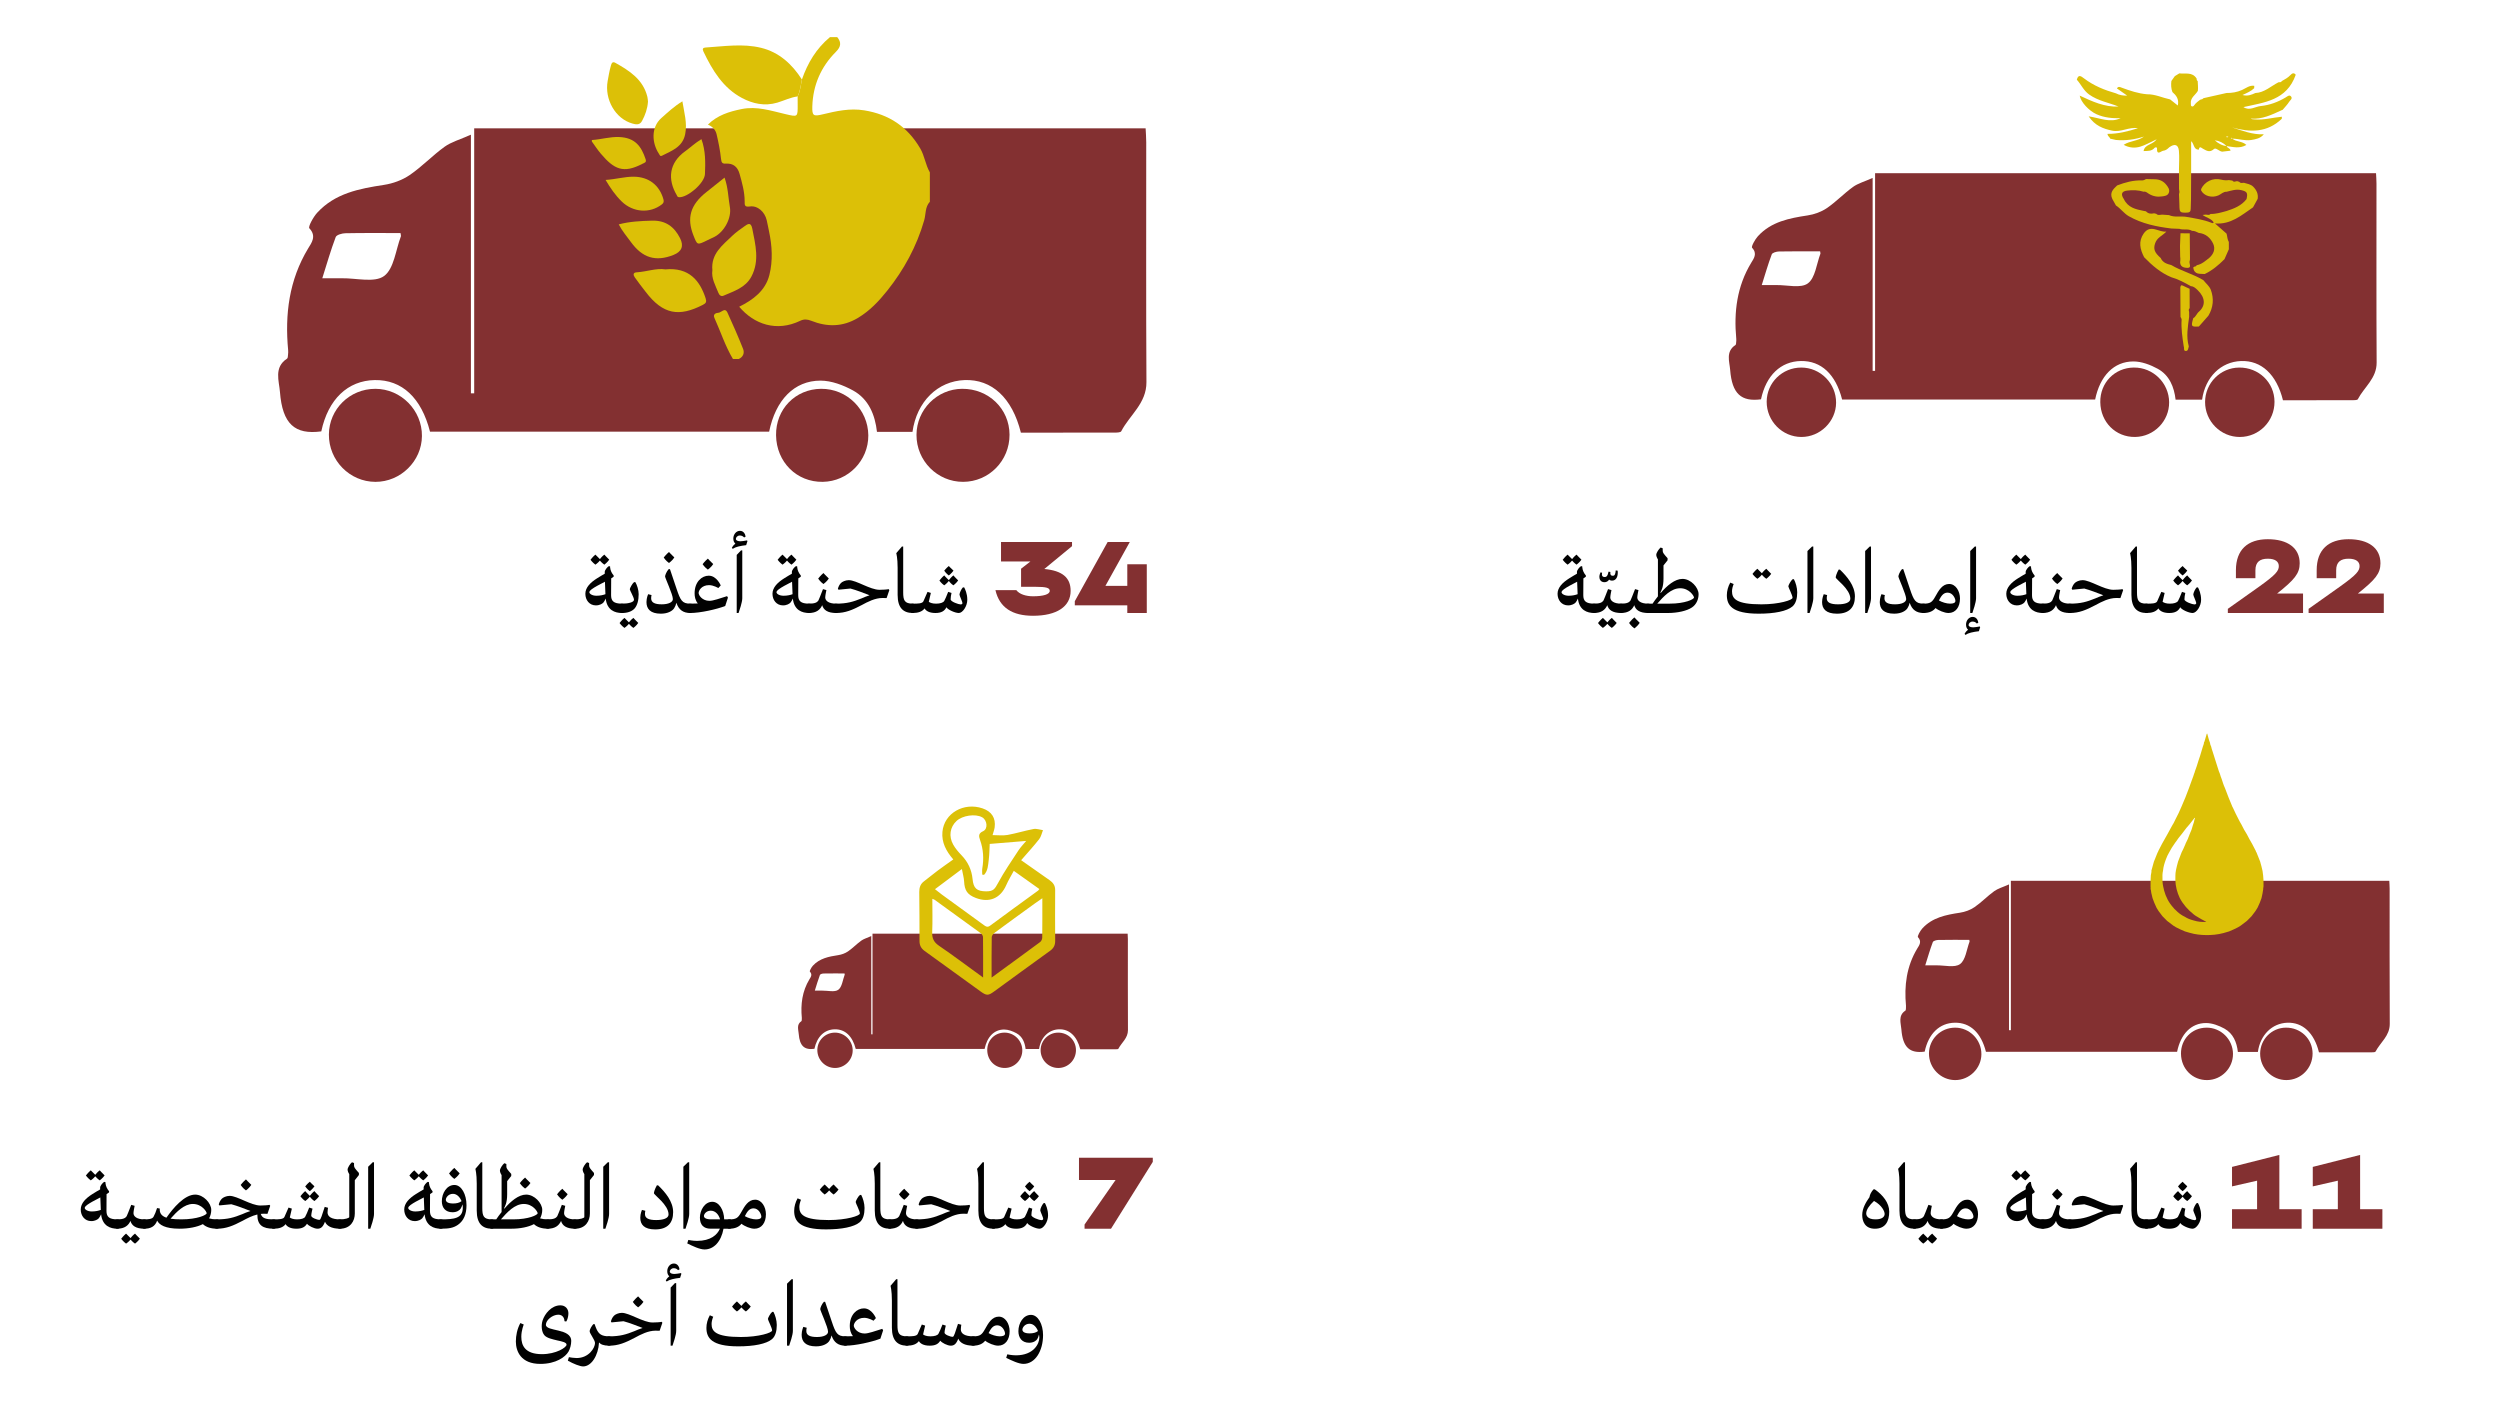 <?xml version="1.0" encoding="UTF-8"?>
<svg id="Layer_1" data-name="Layer 1" xmlns="http://www.w3.org/2000/svg" viewBox="0 0 2426.59 1377.51">
  <defs>
    <style>
      .cls-1 {
        fill: #833031;
      }

      .cls-2 {
        fill: #dcc007;
      }

      .cls-3 {
        fill: #010101;
      }
    </style>
  </defs>
  <g>
    <path class="cls-1" d="m990.91,419.94c-8.41-33.88-28.27-51.97-54.55-51.03-26.2.93-46.57,20.87-50.67,50.27h-34.47c-1.86-16.45-8-31.83-23.26-40.19-9.49-5.2-20.93-9.52-31.51-9.54-25.6-.04-43.65,18.9-49.89,49.54h-329.18c-8.36-32.91-27.26-50.5-53.57-50.08-26.28.42-45.33,18.68-51.95,49.81-25.67,3.43-37.72-7.11-40.13-38.29-.82-10.64-6.11-23.87,6.9-32.33.84-.55.79-2.61.95-3.99.17-1.39.23-2.83.1-4.23-3.25-34.83.9-68.06,19.42-98.75,3.18-5.27,8.45-11.83,1.17-19.53-1.38-1.46,3.79-10.97,7.67-15.18,17.32-18.82,40.73-23.31,64.71-26.95,8.66-1.31,17.78-4.62,24.97-9.53,11.97-8.17,22.12-18.98,33.9-27.48,6.47-4.67,14.71-6.88,25.56-11.72v251.02c1.06,0,2.13,0,3.19,0V124.55h651.71c.2,4.37.59,8.92.59,13.48.04,77.62-.24,155.24.2,232.86.12,20.63-16.22,31.88-24.46,47.7-.66,1.26-4.34,1.31-6.61,1.31-30.07.08-60.13.05-90.79.05ZM388.75,226.22c-18.12,0-35.84-.19-53.56.17-3.25.07-8.53,1.56-9.35,3.73-4.79,12.69-8.53,25.77-13.02,39.98,7.81,0,13.39.07,18.98-.01,14-.22,31.72,4.59,40.97-2.16,9.71-7.09,11.29-25.3,16.39-38.66.14-.36-.1-.86-.41-3.04Z"/>
    <path class="cls-1" d="m933.89,377.4c25.63-.2,45.92,19.43,46,44.52.09,25.3-20,45.71-45.06,45.78-24.96.07-45.33-20.45-45.25-45.59.08-24.51,19.91-44.52,44.31-44.72Z"/>
    <path class="cls-1" d="m364.27,377.4c24.93,0,45.49,20.81,45.28,45.87-.2,24.3-20.69,44.47-45.13,44.44-24.97-.04-45.35-20.78-45.18-45.99.16-24.59,20.2-44.3,45.03-44.31Z"/>
    <path class="cls-1" d="m796.99,377.4c25.01-.23,45.64,20.1,45.83,45.17.18,24.49-19.66,44.76-44.19,45.13-25.34.39-45.01-19.23-45.36-45.25-.35-25.23,18.67-44.82,43.73-45.06Z"/>
  </g>
  <g>
    <path class="cls-1" d="m2215.93,388.51c-6.27-25.28-21.09-38.77-40.7-38.08-19.55.7-34.74,15.57-37.8,37.51h-25.72c-1.39-12.27-5.97-23.75-17.35-29.99-7.08-3.88-15.62-7.1-23.51-7.12-19.1-.03-32.56,14.1-37.22,36.96h-245.6c-6.23-24.55-20.34-37.68-39.97-37.37-19.61.31-33.82,13.94-38.76,37.16-19.15,2.56-28.14-5.3-29.94-28.57-.61-7.94-4.56-17.81,5.15-24.12.63-.41.59-1.95.71-2.98.12-1.04.17-2.11.07-3.15-2.43-25.98.67-50.78,14.49-73.67,2.37-3.93,6.3-8.83.87-14.57-1.03-1.09,2.83-8.19,5.72-11.33,12.92-14.04,30.38-17.39,48.28-20.11,6.46-.98,13.26-3.45,18.63-7.11,8.93-6.1,16.5-14.16,25.3-20.51,4.83-3.48,10.97-5.13,19.07-8.74v187.28c.79,0,1.59,0,2.38,0v-191.89h486.23c.15,3.26.44,6.66.44,10.05.03,57.91-.18,115.82.15,173.73.09,15.39-12.1,23.78-18.25,35.59-.49.94-3.23.97-4.93.98-22.43.06-44.86.04-67.74.04Zm-449.26-144.54c-13.52,0-26.74-.14-39.96.13-2.43.05-6.36,1.17-6.98,2.78-3.57,9.47-6.36,19.23-9.72,29.83,5.82,0,9.99.05,14.16-.01,10.44-.16,23.67,3.43,30.57-1.61,7.24-5.29,8.43-18.88,12.23-28.85.1-.27-.07-.64-.31-2.27Z"/>
    <path class="cls-1" d="m2173.39,356.76c19.13-.15,34.26,14.49,34.32,33.22.06,18.87-14.93,34.1-33.62,34.16-18.62.05-33.82-15.26-33.76-34.01.06-18.29,14.85-33.22,33.06-33.36Z"/>
    <path class="cls-1" d="m1748.4,356.76c18.6,0,33.94,15.53,33.78,34.22-.15,18.13-15.44,33.18-33.67,33.16-18.63-.03-33.83-15.5-33.71-34.32.12-18.35,15.07-33.05,33.6-33.06Z"/>
    <path class="cls-1" d="m2071.25,356.76c18.66-.17,34.06,15,34.19,33.7.14,18.27-14.67,33.39-32.97,33.67-18.9.29-33.58-14.35-33.85-33.76-.26-18.82,13.93-33.44,32.62-33.62Z"/>
  </g>
  <g>
    <path class="cls-1" d="m2250.89,1021.45c-4.74-19.1-15.93-29.29-30.74-28.76-14.77.53-26.25,11.76-28.56,28.33h-19.43c-1.05-9.27-4.51-17.94-13.11-22.65-5.35-2.93-11.8-5.37-17.76-5.38-14.43-.02-24.6,10.65-28.12,27.92h-185.53c-4.71-18.55-15.36-28.46-30.19-28.23-14.81.24-25.55,10.53-29.28,28.07-14.47,1.93-21.26-4.01-22.62-21.58-.46-6-3.44-13.45,3.89-18.22.47-.31.44-1.47.54-2.25.09-.79.13-1.6.05-2.38-1.83-19.63.51-38.36,10.95-55.66,1.79-2.97,4.76-6.67.66-11.01-.78-.82,2.14-6.19,4.32-8.56,9.76-10.61,22.95-13.14,36.47-15.19,4.88-.74,10.02-2.6,14.07-5.37,6.75-4.61,12.47-10.7,19.11-15.49,3.65-2.63,8.29-3.88,14.41-6.6v141.48c.6,0,1.2,0,1.8,0v-144.96h367.32c.11,2.46.33,5.03.33,7.6.02,43.75-.13,87.5.12,131.24.07,11.63-9.14,17.97-13.79,26.88-.37.71-2.44.74-3.73.74-16.95.05-33.89.03-51.17.03Zm-339.38-109.19c-10.21,0-20.2-.11-30.19.1-1.83.04-4.81.88-5.27,2.1-2.7,7.15-4.81,14.52-7.34,22.53,4.4,0,7.55.04,10.69,0,7.89-.12,17.88,2.59,23.09-1.22,5.47-4,6.36-14.26,9.24-21.79.08-.2-.06-.49-.23-1.71Z"/>
    <path class="cls-1" d="m2218.75,997.47c14.45-.12,25.88,10.95,25.93,25.09.05,14.26-11.28,25.76-25.4,25.8-14.07.04-25.55-11.53-25.5-25.7.05-13.82,11.22-25.09,24.97-25.2Z"/>
    <path class="cls-1" d="m1897.7,997.47c14.05,0,25.64,11.73,25.52,25.85-.11,13.69-11.66,25.07-25.44,25.05-14.07-.02-25.56-11.71-25.46-25.92.09-13.86,11.38-24.97,25.38-24.97Z"/>
    <path class="cls-1" d="m2141.59,997.47c14.1-.13,25.73,11.33,25.83,25.46.1,13.8-11.08,25.23-24.91,25.44-14.28.22-25.37-10.84-25.57-25.5-.19-14.22,10.52-25.26,24.64-25.39Z"/>
  </g>
  <g>
    <path class="cls-1" d="m1048.55,1018.47c-3.19-12.88-10.74-19.75-20.73-19.39-9.96.35-17.69,7.93-19.25,19.1h-13.1c-.71-6.25-3.04-12.09-8.84-15.27-3.61-1.98-7.95-3.62-11.97-3.62-9.73-.02-16.59,7.18-18.96,18.82h-125.09c-3.18-12.5-10.36-19.19-20.36-19.03-9.99.16-17.23,7.1-19.74,18.93-9.75,1.3-14.33-2.7-15.25-14.55-.31-4.04-2.32-9.07,2.62-12.29.32-.21.3-.99.36-1.52.06-.53.09-1.08.04-1.61-1.24-13.23.34-25.86,7.38-37.52,1.21-2,3.21-4.5.44-7.42-.52-.55,1.44-4.17,2.91-5.77,6.58-7.15,15.48-8.86,24.59-10.24,3.29-.5,6.76-1.76,9.49-3.62,4.55-3.11,8.41-7.21,12.88-10.44,2.46-1.77,5.59-2.61,9.71-4.45v95.38c.4,0,.81,0,1.21,0v-97.73h247.64c.08,1.66.22,3.39.23,5.12.01,29.49-.09,58.99.08,88.48.04,7.84-6.17,12.11-9.3,18.12-.25.48-1.65.5-2.51.5-11.42.03-22.85.02-34.5.02Zm-228.81-73.61c-6.88,0-13.62-.07-20.35.06-1.24.02-3.24.59-3.55,1.42-1.82,4.82-3.24,9.79-4.95,15.19,2.97,0,5.09.03,7.21,0,5.32-.08,12.05,1.75,15.57-.82,3.69-2.7,4.29-9.61,6.23-14.69.05-.14-.04-.33-.16-1.15Z"/>
    <path class="cls-1" d="m1026.89,1002.3c9.74-.08,17.45,7.38,17.48,16.92.03,9.61-7.6,17.37-17.12,17.4-9.49.03-17.23-7.77-17.19-17.32.03-9.31,7.57-16.92,16.84-16.99Z"/>
    <path class="cls-1" d="m810.44,1002.3c9.47,0,17.28,7.91,17.21,17.43-.08,9.23-7.86,16.9-17.15,16.89-9.49-.01-17.23-7.9-17.17-17.48.06-9.34,7.67-16.83,17.11-16.84Z"/>
    <path class="cls-1" d="m974.87,1002.3c9.5-.09,17.34,7.64,17.42,17.16.07,9.31-7.47,17.01-16.79,17.15-9.63.15-17.1-7.31-17.24-17.19-.13-9.59,7.09-17.03,16.62-17.12Z"/>
  </g>
  <g>
    <path class="cls-2" d="m778.36,77.2c5.55-16.03,13.99-30.15,27.19-41.13h7.13c4.26,5.24,3.55,9.38-1.39,14.33-14.46,14.5-22.18,32.27-22.82,52.84-.29,9.18,1.06,9.9,9.98,7.77,13.28-3.17,26.34-6.2,40.49-3.89,24.13,3.94,41.85,15.87,54.22,36.86,4.38,7.43,5.13,16.02,9.4,23.32v28.53c-4.76,5.1-3.77,12.04-5.51,18.06-7.29,25.24-19.52,47.75-35.81,68.19-8.2,10.29-17.1,19.72-28.61,26.57-14.75,8.78-29.78,8.86-45.22,2.7-3.71-1.48-6.94-1.78-10.64,0-22.91,11.05-44.85,3.5-59.26-13.61,13.5-6.72,25.43-15.54,29.28-30.78,3.52-13.94,2.68-28.36-.35-42.52-.77-3.61-1.41-7.24-2.26-10.83-1.9-8-8.81-14.3-16.31-13.2-5.42.79-5.06-1.59-5.06-5.07-.02-9.15-2.49-17.88-4.93-26.58-1.84-6.59-6.06-10.42-13.18-9.95-3.68.24-4.44-.97-4.83-4.66-.85-8.03-2.46-16.01-4.31-23.88-.98-4.16-3.85-7.42-8.43-9.32,9.2-9.14,20.62-12.63,32.74-15.1,14.74-3,28.46,1.63,42.34,4.87,12.21,2.85,12.13,3.21,12.06-9.28-.01-2.61-.03-5.23-.04-7.84,2.54-5.18,3.06-10.86,4.17-16.4Z"/>
    <path class="cls-2" d="m574.48,135.91c8.88-.53,17.5-3.29,26.51-2.91,15.37.64,21.47,8.88,25.68,21.56,1.06,3.19-1.2,3.43-3.01,4.38-18.64,9.76-27.52,5.53-40.58-9.89-3.12-3.69-5.75-7.79-8.6-11.71,0-.48,0-.95,0-1.43Z"/>
    <path class="cls-2" d="m711.41,348.43c-7.52-12.57-11.94-26.54-17.95-39.79-1.83-4.03,2.03-4.98,3.77-5.04,2.94-.11,6.35-5.66,8.89-.11,5.29,11.61,10.45,23.29,15.14,35.14,1.52,3.83.22,7.8-4.15,9.8h-5.71Z"/>
    <path class="cls-2" d="m778.36,77.2c-1.11,5.54-1.63,11.22-4.17,16.4-6.89.89-13.12,4.07-19.69,6.02-12.39,3.68-23.9,1.01-34.28-4.49-18.38-9.73-28.75-26.92-37.46-45.13-1.17-2.44-.47-3.72,1.87-3.86,18.06-1.14,36.29-4.09,54.13.28,17.45,4.27,30.07,15.81,39.61,30.78Z"/>
    <path class="cls-2" d="m691.46,262.29c-1.56-15.99,9.87-24.28,19.44-33.54,3.51-3.39,7.62-6.18,11.61-9.04,3.31-2.37,6.36-4.51,7.69,2.26,3.06,15.61,7.22,31.15-.85,46.45-5.74,10.89-16.94,14.13-27.14,18.61-2.2.96-4-.43-4.93-2.82-2.79-7.18-6.98-13.96-5.82-21.93Z"/>
    <path class="cls-2" d="m645.84,261.48c23-2.2,33.5,11,39.01,27.89,1.18,3.62.52,4.91-2.63,6.53-23.01,11.79-38.62,9.62-55.59-12.72-3.54-4.66-7.22-9.22-10.53-14.03-1.35-1.97-2.07-4.59,1.92-4.83,9.6-.56,18.87-4.23,27.82-2.84Z"/>
    <path class="cls-2" d="m628.95,98.66c-.48,6.89-2.65,12.97-5.8,18.81-2.32,4.3-6.19,3.31-9.32,2.44-16.6-4.66-27.16-23.56-24.03-41.18.9-5.04,1.75-10.05,3.15-14.98.63-2.23,1.46-4.38,4.29-2.79,13.81,7.75,26.98,16.17,31.13,33.02.39,1.59.42,3.27.59,4.69Z"/>
    <path class="cls-2" d="m703.26,172.39c3.58,9.99,3.55,19.42,5.18,28.57,1.87,10.51-5.33,23.9-14.83,28.87-2.46,1.28-5.01,2.37-7.5,3.59-9.47,4.63-9.28,4.56-13.03-4.92-6.62-16.75-3.23-29.7,12.85-42.26,5.65-4.42,11.22-8.95,17.35-13.85Z"/>
    <path class="cls-2" d="m600.58,217.8c10.7-2.86,21.32-3.3,32.07-3.63,13.28-.4,21.7,5.72,27.39,16.92q5.87,11.53-6.4,16.39c-17.31,6.85-30.11,2.74-41.17-12.45-4.1-5.63-8.66-10.89-11.89-17.23Z"/>
    <path class="cls-2" d="m680.84,135.08c4.1,11.28,3.88,22.63,3.42,33.87-.36,8.85-17.01,23.03-25.24,22.47-1.63-.11-1.72-1.31-2.27-2.25-8.71-14.83-7.74-30.9,8.46-42.46,5.12-3.65,9.64-8.13,15.63-11.64Z"/>
    <path class="cls-2" d="m587.8,174.65c9.82-.58,18.41-3.23,27.36-3.14,14.5.13,25,8.17,28.82,22.08.63,2.28.02,3.59-1.62,4.85-11.79,9.1-28.08,7.63-38.84-2.81-6.29-6.1-11.05-13.1-15.72-20.98Z"/>
    <path class="cls-2" d="m662.34,98.36c1.81,11.11,4.86,21.16,2.73,31.86-2.49,12.52-12.97,16.03-22.42,20.87-1.97,1.01-2.2-.52-2.99-1.7-7.04-10.55-7.82-25.8,2.13-34.68,6.29-5.61,12.38-11.36,20.54-16.36Z"/>
  </g>
  <g>
    <path class="cls-3" d="m605.25,586.2v8.51l-1.61.28c-6.72,0-14.47-2.65-15.7-14-.76,1.61-1.51,3.03-2.27,3.88-1.04,1.14-3.59,2.74-7.28,2.74-6.34,0-10.22-5.2-10.22-11.26s4.92-10.97,11.26-14.95c2.93-1.8,5.49-3.41,7.57-4.54v-1.89c0-1.42,2.37-4.73,4.16-5.49l1.04.38v.95c.28,3.03,1.61,5.58,3.5,7.85l-.09,1.14c-.57.47-1.42.95-2.37,1.61,0,7.66-.09,14.1-.09,16.27,0,5.68,2.46,8.23,10.5,8.23l1.61.28Zm-17.6-9.46c-.19-3.69-.38-8.14-.47-12.11-2.65,1.32-5.49,2.84-7.85,4.16-3.59,2.08-7.28,4.26-7.28,6.05,0,1.51,2.74,3.41,6.91,3.41,3.69,0,6.72-.76,8.7-1.51Zm-14.47-33.4s2.27-3.03,4.73-5.01c0,0,1.89,1.99,4.35,4.35.76-1.04,2.46-2.93,4.35-4.35,0,0,1.99,2.27,4.73,4.92-1.89,2.74-4.73,4.83-4.73,4.83-2.08-1.42-3.6-3.12-4.35-3.97-1.8,2.27-4.35,3.97-4.35,3.97-2.84-2.08-4.73-4.73-4.73-4.73Z"/>
    <path class="cls-3" d="m619.53,604.65c-1.89,2.74-4.73,4.83-4.73,4.83-2.08-1.42-3.59-3.12-4.35-3.97-1.8,2.27-4.35,3.97-4.35,3.97-2.84-2.08-4.73-4.73-4.73-4.73,0,0,2.27-3.03,4.73-5.01,0,0,1.89,1.99,4.35,4.35.76-1.04,2.46-2.93,4.35-4.35,0,0,1.99,2.27,4.73,4.92Zm-15.89-9.65l-1.51-.28v-8.51l1.51-.28c6.53,0,11.73-1.42,11.73-3.78s-4.07-9.08-4.07-10.22c0-.95,2.37-5.49,4.16-6.91h1.23c1.7,2.93,3.22,7.66,3.22,11.73,0,5.77-1.23,10.79-4.07,14-2.65,2.74-6.62,4.26-12.2,4.26Z"/>
    <path class="cls-3" d="m671.38,586.2v8.51l-1.51.28c-6.43,0-11.07-2.84-13.34-9.93-.47,1.99-1.23,3.88-2.18,5.3-1.51,2.37-5.68,5.3-12.87,5.3-10.31,0-14-4.73-14-11.26,0-4.07,1.61-7.66,1.61-7.66l3.31.85c-.28,1.04-.38,2.18-.38,3.12,0,4.07,3.31,5.87,10.31,5.87,6.53,0,10.78-2.08,10.78-5.11,0-4.45-7.57-20.43-7.57-21.95,0-1.04,1.32-4.73,3.5-7.1h1.23l6.43,19.11c3.78,11.35,5.49,14.38,13.15,14.38l1.51.28Zm-27.15-45.03s2.37-3.12,5.11-5.39c0,0,2.37,2.65,5.2,5.3-1.89,3.03-5.2,5.39-5.2,5.39-3.22-2.27-5.11-5.3-5.11-5.3Z"/>
    <path class="cls-3" d="m706.57,580.05l-2.65,8.14c-8.23,3.22-24.22,6.81-34.06,6.81l-1.51-.28v-8.51l1.51-.28c3.12,0,5.49-.09,7.47-.19-2.55-3.12-3.12-6.81-3.12-9.84,0-11.16,7-17.12,13.72-17.12,7.76,0,11.64,9.46,11.64,9.46l-2.36,2.55s-4.54-2.84-8.99-2.84c-7.28,0-10.12,5.3-10.12,7.57s3.5,7.66,10.5,7.66c3.78,0,10.12-2.37,17.12-4.54l.85,1.42Zm-24.6-32.45s2.37-3.12,5.11-5.39c0,0,2.36,2.65,5.2,5.3-1.89,3.03-5.2,5.39-5.2,5.39-3.22-2.27-5.11-5.3-5.11-5.3Z"/>
    <path class="cls-3" d="m725.49,525.27l-1.23,3.88c-2.46.28-5.58.76-7.66,1.32-2.74.76-3.6,1.14-5.39,2.27l-.85-1.04c1.14-1.99,2.27-3.22,3.41-4.07-1.04-.85-1.99-2.37-1.99-4.92,0-3.88,2.74-7.47,6.43-7.47,3.88,0,5.3,3.69,5.49,5.68l-1.42.76c-1.23-1.32-2.46-1.89-4.16-1.89-2.37,0-3.88,1.8-3.88,3.41,0,.57.66,2.18,4.64,2.18,1.23,0,4.35-.47,6.24-.85l.38.76Zm-6.24,8.99h1.23v46.45c0,3.97-2.84,12.01-3.6,14.29h-1.8v-56.38l4.16-4.35Z"/>
    <path class="cls-3" d="m786.88,586.2v8.51l-1.61.28c-6.72,0-14.47-2.65-15.7-14-.76,1.61-1.51,3.03-2.27,3.88-1.04,1.14-3.59,2.74-7.28,2.74-6.34,0-10.22-5.2-10.22-11.26s4.92-10.97,11.26-14.95c2.93-1.8,5.49-3.41,7.57-4.54v-1.89c0-1.42,2.36-4.73,4.16-5.49l1.04.38v.95c.28,3.03,1.61,5.58,3.5,7.85l-.09,1.14c-.57.47-1.42.95-2.37,1.61,0,7.66-.09,14.1-.09,16.27,0,5.68,2.46,8.23,10.5,8.23l1.61.28Zm-17.6-9.46c-.19-3.69-.38-8.14-.47-12.11-2.65,1.32-5.49,2.84-7.85,4.16-3.6,2.08-7.28,4.26-7.28,6.05,0,1.51,2.74,3.41,6.91,3.41,3.69,0,6.72-.76,8.7-1.51Zm-14.47-33.4s2.27-3.03,4.73-5.01c0,0,1.89,1.99,4.35,4.35.76-1.04,2.46-2.93,4.35-4.35,0,0,1.99,2.27,4.73,4.92-1.89,2.74-4.73,4.83-4.73,4.83-2.08-1.42-3.6-3.12-4.35-3.97-1.8,2.27-4.35,3.97-4.35,3.97-2.84-2.08-4.73-4.73-4.73-4.73Z"/>
    <path class="cls-3" d="m812.99,586.2v8.51l-1.51.28c-8.23,0-12.2-3.03-13.43-7.57-1.89,4.35-5.68,7.57-12.77,7.57l-1.51-.28v-8.51l1.51-.28c5.77,0,7.85-1.23,9.08-3.03.66-1.14,2.18-5.39,4.45-11.07l3.31.95c-.09.38-1.13,5.39-1.13,7.1,0,3.03,3.03,6.05,10.5,6.05l1.51.28Zm-18.83-24.6s2.36-3.12,5.11-5.39c0,0,2.37,2.65,5.2,5.3-1.89,3.03-5.2,5.39-5.2,5.39-3.22-2.27-5.11-5.3-5.11-5.3Z"/>
    <path class="cls-3" d="m863.23,572.76l-2.65,7.76-3.97-.09c-7.19,0-14.19,3.6-20.25,6.91-9.18,4.83-15.89,7.66-24.88,7.66l-1.51-.28v-8.51l1.51-.28c10.69,0,16.56-1.8,24.79-5.11,1.99-.85,4.54-1.99,7.76-3.03-5.96-2.27-12.49-4.92-18.54-6.53l-11.64,1.14-.57-.95c.57-1.99,1.32-3.78,2.93-5.49,1.13-1.23,4.35-2.84,7.66-2.84,7.28,0,20.81,9.37,29.8,9.37,2.84,0,7.76-.28,8.89-.66l.66.95Z"/>
    <path class="cls-3" d="m871.27,577.59v-26.49c0-9.55-1.32-14.19-1.32-14.19,0,0,3.12-3.78,5.49-6.43h1.23v44.46c0,7.66,1.23,10.97,9.18,10.97l1.51.28v8.51l-1.51.28c-8.89,0-14.57-4.83-14.57-17.41Z"/>
    <path class="cls-3" d="m938.91,582.04c0,6.43-4.54,12.96-8.23,12.96-3.88,0-10.97-3.41-12.02-5.58-1.89,3.69-4.92,5.58-10.78,5.58-6.24,0-9.37-2.37-10.41-4.45-2.36,3.12-6.24,4.45-11.64,4.45l-1.51-.28v-8.51l1.51-.28c5.01,0,9.46,0,10.5-2.37,1.8-3.97,2.93-6.72,3.97-9.08l3.22,1.04s-1.04,4.16-1.99,8.61c1.32.95,3.5,1.8,7.1,1.8,3.97,0,6.72-.95,7.85-2.55,1.04-1.89,2.18-4.54,3.88-8.89l3.22,1.04c-.47,2.46-.85,3.97-.85,6.24s7.76,4.92,9.74,4.92c1.04,0,1.7-.57,1.7-1.13,0-1.8-2.84-7.19-2.84-8.42,0-1.7,1.89-5.58,3.31-7h1.23c.85,1.61,3.03,5.96,3.03,11.92Zm-27.06-18.54s2.18-2.93,4.64-5.01c0,0,1.89,2.27,4.45,4.64.76-.95,2.46-3.03,4.45-4.64,0,0,2.08,2.46,4.64,4.92-1.8,2.65-4.64,4.73-4.64,4.73-2.27-1.51-3.78-3.41-4.45-4.26-1.8,2.46-4.45,4.26-4.45,4.26-2.84-1.99-4.64-4.63-4.64-4.63Zm4.64-9.56s2.08-2.65,4.45-4.54c0,0,1.99,2.18,4.54,4.45-1.8,2.65-4.54,4.73-4.54,4.73-2.65-1.99-4.45-4.64-4.45-4.64Z"/>
    <path class="cls-1" d="m1018.92,573.51c0-2.97-3.51-3.92-13.51-3.92h-14.33v-17.57l9.06-7.03h-28.52v-18.92h68.92v4.05l-26.89,22.16c17.43,1.62,25.54,8.38,25.54,21.22,0,15.27-13.51,24.19-36.49,24.19-20,0-32.57-7.84-36.49-24.87h20.27c3.11,4.05,9.46,5.95,16.22,5.95,10.14,0,16.22-1.89,16.22-5.27Z"/>
    <path class="cls-1" d="m1113.11,547.7v47.3h-18.92v-7.43h-50.95v-4.05l31.89-57.44h21.49l-23.65,42.57h21.22v-20.95h18.92Z"/>
  </g>
  <g>
    <path class="cls-3" d="m1548.9,586.2v8.51l-1.61.28c-6.72,0-14.47-2.65-15.7-14-.76,1.61-1.51,3.03-2.27,3.88-1.04,1.14-3.59,2.74-7.28,2.74-6.34,0-10.22-5.2-10.22-11.26s4.92-10.97,11.26-14.95c2.93-1.8,5.49-3.41,7.57-4.54v-1.89c0-1.42,2.37-4.73,4.16-5.49l1.04.38v.95c.28,3.03,1.61,5.58,3.5,7.85l-.09,1.14c-.57.47-1.42.95-2.37,1.61,0,7.66-.09,14.1-.09,16.27,0,5.68,2.46,8.23,10.5,8.23l1.61.28Zm-17.6-9.46c-.19-3.69-.38-8.14-.47-12.11-2.65,1.32-5.49,2.84-7.85,4.16-3.59,2.08-7.28,4.26-7.28,6.05,0,1.51,2.74,3.41,6.91,3.41,3.69,0,6.72-.76,8.7-1.51Zm-14.47-33.4s2.27-3.03,4.73-5.01c0,0,1.89,1.99,4.35,4.35.76-1.04,2.46-2.93,4.35-4.35,0,0,1.99,2.27,4.73,4.92-1.89,2.74-4.73,4.83-4.73,4.83-2.08-1.42-3.59-3.12-4.35-3.97-1.8,2.27-4.35,3.97-4.35,3.97-2.84-2.08-4.73-4.73-4.73-4.73Z"/>
    <path class="cls-3" d="m1564.79,563.59c-1.23,0-2.27-.38-2.93-1.04-1.04,1.8-2.74,2.55-4.54,2.55-3.59,0-4.92-2.74-4.92-5.11,0-1.61.57-3.22,1.13-4.45l1.51.38c-.47,2.46,0,4.16,2.55,4.16,1.89,0,3.03-1.32,3.69-5.2l1.8.28c-.28,2.37.19,3.69,2.46,3.69,1.7,0,2.46-1.42,2.74-5.2l1.89.28c.66,6.15-1.8,9.65-5.39,9.65Z"/>
    <path class="cls-3" d="m1575.01,586.2v8.51l-1.51.28c-8.23,0-12.2-3.03-13.43-7.57-1.89,4.35-5.68,7.57-12.77,7.57l-1.51-.28v-8.51l1.51-.28c5.77,0,7.85-1.23,9.08-3.03.66-1.14,2.18-5.39,4.45-11.07l3.31.95c-.09.38-1.14,5.39-1.14,7.1,0,3.03,3.03,6.05,10.5,6.05l1.51.28Zm-5.77,18.45c-1.89,2.74-4.73,4.83-4.73,4.83-2.08-1.42-3.59-3.12-4.35-3.97-1.8,2.27-4.35,3.97-4.35,3.97-2.84-2.08-4.73-4.73-4.73-4.73,0,0,2.27-3.03,4.73-5.01,0,0,1.89,1.99,4.35,4.35.76-1.04,2.46-2.93,4.35-4.35,0,0,1.99,2.27,4.73,4.92Z"/>
    <path class="cls-3" d="m1601.22,586.2v8.51l-1.51.28c-8.23,0-12.2-3.03-13.43-7.57-1.89,4.35-5.68,7.57-12.77,7.57l-1.51-.28v-8.51l1.51-.28c5.77,0,7.85-1.23,9.08-3.03.66-1.14,2.18-5.39,4.45-11.07l3.31.95c-.09.38-1.14,5.39-1.14,7.1,0,3.03,3.03,6.05,10.5,6.05l1.51.28Zm-9.65,18.35c-1.89,3.03-5.2,5.39-5.2,5.39-3.22-2.27-5.11-5.3-5.11-5.3,0,0,2.37-3.12,5.11-5.39,0,0,2.37,2.65,5.2,5.3Z"/>
    <path class="cls-3" d="m1648.71,576.74c0,5.01-2.18,10.03-6.43,12.87-5.01,3.41-14.19,5.39-23.37,5.39h-19.21l-1.51-.28v-8.51l1.51-.28h4.35c1.42-2.18,3.22-4.64,5.2-7.1v-35.85c-1.04-1.61-1.61-3.31-1.61-4.45,0-1.8,2.36-5.58,4.26-7.1l1.99.76v2.46c0,1.8.95,2.93,4.73,7.19v1.99l-3.97,5.01v12.77c0,8.51-2.08,11.54-3.03,13.53l.38.38c6.05-7.1,13.72-13.62,21.1-13.62,8.04,0,15.61,8.33,15.61,14.85Zm-4.45,3.22c0-1.42-4.54-8.99-13.43-8.99s-16.27,8.14-22.23,14.95h12.01c15.04,0,23.65-4.26,23.65-5.96Z"/>
    <path class="cls-3" d="m1744.45,574.85c0,5.77-1.23,10.88-4.64,13.81-5.49,4.64-17.5,7-32.73,7-26.11,0-30.94-8.33-30.94-17.97,0-4.07,1.23-8.51,3.31-12.2l3.31,1.42c-.85,1.99-1.61,4.73-1.61,7,0,7.1,3.88,12.68,28.48,12.68,17.5,0,30.27-4.16,30.27-6.34,0-2.55-4.07-10.03-4.07-11.16,0-.95,2.37-5.49,4.16-6.91h1.23c1.7,3.22,3.22,8.23,3.22,12.68Zm-43.42-17.79s2.27-3.03,4.73-5.01c0,0,1.89,1.99,4.35,4.35.76-1.04,2.46-2.93,4.35-4.35,0,0,1.99,2.27,4.73,4.92-1.89,2.74-4.73,4.83-4.73,4.83-2.08-1.42-3.6-3.12-4.35-3.97-1.8,2.27-4.35,3.97-4.35,3.97-2.84-2.08-4.73-4.73-4.73-4.73Z"/>
    <path class="cls-3" d="m1760.05,580.71c0,3.97-2.84,12.01-3.59,14.29h-2.08v-60.17l4.45-4.35h1.23v50.24Z"/>
    <path class="cls-3" d="m1768.57,584.4c0-4.07,1.61-7.66,1.61-7.66l3.31.85c-.28,1.04-.38,2.18-.38,3.12,0,4.07,3.5,5.87,10.88,5.87,6.62,0,12.01-1.61,12.01-5.39,0-9.46-14.19-18.92-14.19-20.72,0-.95.76-3.88,2.84-7.57h1.23c6.91,6.62,14.57,15.61,14.57,26.02s-5.39,16.75-17.41,16.75c-10.69,0-14.47-4.73-14.47-11.26Z"/>
    <path class="cls-3" d="m1816.06,580.71c0,3.97-2.84,12.01-3.59,14.29h-2.08v-60.17l4.45-4.35h1.23v50.24Z"/>
    <path class="cls-3" d="m1868.47,586.2v8.51l-1.51.28c-6.43,0-11.07-2.84-13.34-9.93-.47,1.99-1.23,3.88-2.18,5.3-1.51,2.37-5.68,5.3-12.87,5.3-10.31,0-14-4.73-14-11.26,0-4.07,1.61-7.66,1.61-7.66l3.31.85c-.28,1.04-.38,2.18-.38,3.12,0,4.07,3.31,5.87,10.31,5.87,6.53,0,10.79-2.08,10.79-5.11,0-4.45-7.57-20.43-7.57-21.95,0-1.04,1.32-4.73,3.5-7.1h1.23l6.43,19.11c3.78,11.35,5.49,14.38,13.15,14.38l1.51.28Z"/>
    <path class="cls-3" d="m1902.43,581c0,8.14-4.16,14-11.16,14-3.88,0-9.74-2.46-12.58-4.83-2.08,2.74-5.77,4.83-11.73,4.83l-1.51-.28v-8.51l1.51-.28c6.53,0,8.42-1.32,11.45-6.81,3.41-6.15,6.91-12.3,13.53-12.3,6.24,0,10.5,6.81,10.5,14.19Zm-4.45,2.27c0-2.36-2.55-8.04-7.57-8.04-4.26,0-6.34,3.5-8.42,7.57,2.84,1.7,7.47,3.12,10.79,3.12,3.03,0,5.2-.66,5.2-2.65Z"/>
    <path class="cls-3" d="m1922.01,608.81l-1.23,3.88c-2.46.28-5.58.76-7.66,1.32-2.74.76-3.59,1.13-5.39,2.27l-.85-1.04c1.14-1.99,2.27-3.22,3.41-4.07-1.04-.85-1.99-2.37-1.99-4.92,0-3.88,2.74-7.47,6.43-7.47,3.88,0,5.3,3.69,5.49,5.68l-1.42.76c-1.23-1.33-2.46-1.89-4.16-1.89-2.37,0-3.88,1.8-3.88,3.41,0,.57.66,2.18,4.64,2.18,1.23,0,4.35-.47,6.24-.85l.38.76Zm-7.57-13.81h-2.08v-60.17l4.45-4.35h1.23v50.24c0,3.97-2.84,12.01-3.59,14.29Z"/>
    <path class="cls-3" d="m1984.45,586.2v8.51l-1.61.28c-6.72,0-14.47-2.65-15.7-14-.76,1.61-1.51,3.03-2.27,3.88-1.04,1.14-3.59,2.74-7.28,2.74-6.34,0-10.22-5.2-10.22-11.26s4.92-10.97,11.26-14.95c2.93-1.8,5.49-3.41,7.57-4.54v-1.89c0-1.42,2.37-4.73,4.16-5.49l1.04.38v.95c.28,3.03,1.61,5.58,3.5,7.85l-.09,1.14c-.57.47-1.42.95-2.37,1.61,0,7.66-.09,14.1-.09,16.27,0,5.68,2.46,8.23,10.5,8.23l1.61.28Zm-17.6-9.46c-.19-3.69-.38-8.14-.47-12.11-2.65,1.32-5.49,2.84-7.85,4.16-3.59,2.08-7.28,4.26-7.28,6.05,0,1.51,2.74,3.41,6.91,3.41,3.69,0,6.72-.76,8.7-1.51Zm-14.47-33.4s2.27-3.03,4.73-5.01c0,0,1.89,1.99,4.35,4.35.76-1.04,2.46-2.93,4.35-4.35,0,0,1.99,2.27,4.73,4.92-1.89,2.74-4.73,4.83-4.73,4.83-2.08-1.42-3.59-3.12-4.35-3.97-1.8,2.27-4.35,3.97-4.35,3.97-2.84-2.08-4.73-4.73-4.73-4.73Z"/>
    <path class="cls-3" d="m2010.56,586.2v8.51l-1.51.28c-8.23,0-12.2-3.03-13.43-7.57-1.89,4.35-5.68,7.57-12.77,7.57l-1.51-.28v-8.51l1.51-.28c5.77,0,7.85-1.23,9.08-3.03.66-1.14,2.18-5.39,4.45-11.07l3.31.95c-.09.38-1.14,5.39-1.14,7.1,0,3.03,3.03,6.05,10.5,6.05l1.51.28Zm-18.83-24.6s2.37-3.12,5.11-5.39c0,0,2.36,2.65,5.2,5.3-1.89,3.03-5.2,5.39-5.2,5.39-3.22-2.27-5.11-5.3-5.11-5.3Z"/>
    <path class="cls-3" d="m2060.8,572.76l-2.65,7.76-3.97-.09c-7.19,0-14.19,3.6-20.25,6.91-9.18,4.83-15.89,7.66-24.88,7.66l-1.51-.28v-8.51l1.51-.28c10.69,0,16.56-1.8,24.79-5.11,1.99-.85,4.54-1.99,7.76-3.03-5.96-2.27-12.49-4.92-18.54-6.53l-11.64,1.14-.57-.95c.57-1.99,1.32-3.78,2.93-5.49,1.13-1.23,4.35-2.84,7.66-2.84,7.28,0,20.81,9.37,29.8,9.37,2.84,0,7.76-.28,8.89-.66l.66.95Z"/>
    <path class="cls-3" d="m2068.84,577.59v-26.49c0-9.55-1.32-14.19-1.32-14.19,0,0,3.12-3.78,5.49-6.43h1.23v44.46c0,7.66,1.23,10.97,9.18,10.97l1.51.28v8.51l-1.51.28c-8.89,0-14.57-4.83-14.57-17.41Z"/>
    <path class="cls-3" d="m2136.48,582.04c0,6.43-4.54,12.96-8.23,12.96-3.88,0-10.97-3.41-12.01-5.58-1.89,3.69-4.92,5.58-10.79,5.58-6.24,0-9.37-2.37-10.41-4.45-2.37,3.12-6.24,4.45-11.64,4.45l-1.51-.28v-8.51l1.51-.28c5.01,0,9.46,0,10.5-2.37,1.8-3.97,2.93-6.72,3.97-9.08l3.22,1.04s-1.04,4.16-1.99,8.61c1.33.95,3.5,1.8,7.1,1.8,3.97,0,6.72-.95,7.85-2.55,1.04-1.89,2.18-4.54,3.88-8.89l3.22,1.04c-.47,2.46-.85,3.97-.85,6.24s7.76,4.92,9.74,4.92c1.04,0,1.7-.57,1.7-1.13,0-1.8-2.84-7.19-2.84-8.42,0-1.7,1.89-5.58,3.31-7h1.23c.85,1.61,3.03,5.96,3.03,11.92Zm-27.06-18.54s2.18-2.93,4.64-5.01c0,0,1.89,2.27,4.45,4.64.76-.95,2.46-3.03,4.45-4.64,0,0,2.08,2.46,4.64,4.92-1.8,2.65-4.64,4.73-4.64,4.73-2.27-1.51-3.78-3.41-4.45-4.26-1.8,2.46-4.45,4.26-4.45,4.26-2.84-1.99-4.64-4.63-4.64-4.63Zm4.64-9.56s2.08-2.65,4.45-4.54c0,0,1.99,2.18,4.54,4.45-1.8,2.65-4.54,4.73-4.54,4.73-2.65-1.99-4.45-4.64-4.45-4.64Z"/>
    <path class="cls-1" d="m2162.42,595v-4.05l30.68-21.76c16.08-11.49,18.79-15.14,18.79-19.73,0-4.05-3.11-7.16-10.68-7.16s-12.03,3.11-12.03,11.22v7.7h-18.92v-7.7c0-20,11.49-30.14,30.95-30.14s30.95,8.65,30.95,23.38c0,10-5.13,15.95-21.89,29.33h25.14v18.92h-72.98Zm25.54-18.92h22.3l-.54.41-21.76,17.3v-17.7Z"/>
    <path class="cls-1" d="m2240.81,595v-4.05l30.68-21.76c16.08-11.49,18.79-15.14,18.79-19.73,0-4.05-3.11-7.16-10.68-7.16s-12.03,3.11-12.03,11.22v7.7h-18.92v-7.7c0-20,11.49-30.14,30.95-30.14s30.95,8.65,30.95,23.38c0,10-5.13,15.95-21.89,29.33h25.14v18.92h-72.98Zm25.54-18.92h22.3l-.54.41-21.76,17.3v-17.7Z"/>
  </g>
  <g>
    <path class="cls-3" d="m115.45,1183.84v8.51l-1.61.28c-6.72,0-14.47-2.65-15.7-14-.76,1.61-1.51,3.03-2.27,3.88-1.04,1.14-3.59,2.74-7.28,2.74-6.34,0-10.22-5.2-10.22-11.26s4.92-10.97,11.26-14.95c2.93-1.8,5.49-3.41,7.57-4.54v-1.89c0-1.42,2.36-4.73,4.16-5.49l1.04.38v.95c.28,3.03,1.61,5.58,3.5,7.85l-.09,1.13c-.57.47-1.42.95-2.37,1.61,0,7.66-.09,14.1-.09,16.27,0,5.68,2.46,8.23,10.5,8.23l1.61.28Zm-17.6-9.46c-.19-3.69-.38-8.14-.47-12.11-2.65,1.32-5.49,2.84-7.85,4.16-3.6,2.08-7.28,4.26-7.28,6.05,0,1.51,2.74,3.41,6.91,3.41,3.69,0,6.72-.76,8.7-1.51Zm-14.47-33.4s2.27-3.03,4.73-5.01c0,0,1.89,1.99,4.35,4.35.76-1.04,2.46-2.93,4.35-4.35,0,0,1.99,2.27,4.73,4.92-1.89,2.74-4.73,4.83-4.73,4.83-2.08-1.42-3.6-3.12-4.35-3.97-1.8,2.27-4.35,3.97-4.35,3.97-2.84-2.08-4.73-4.73-4.73-4.73Z"/>
    <path class="cls-3" d="m141.56,1183.84v8.51l-1.51.28c-8.23,0-12.2-3.03-13.43-7.57-1.89,4.35-5.68,7.57-12.77,7.57l-1.51-.28v-8.51l1.51-.28c5.77,0,7.85-1.23,9.08-3.03.66-1.13,2.18-5.39,4.45-11.07l3.31.95c-.09.38-1.13,5.39-1.13,7.1,0,3.03,3.03,6.05,10.5,6.05l1.51.28Zm-5.77,18.45c-1.89,2.74-4.73,4.83-4.73,4.83-2.08-1.42-3.6-3.12-4.35-3.97-1.8,2.27-4.35,3.97-4.35,3.97-2.84-2.08-4.73-4.73-4.73-4.73,0,0,2.27-3.03,4.73-5.01,0,0,1.89,1.99,4.35,4.35.76-1.04,2.46-2.93,4.35-4.35,0,0,1.99,2.27,4.73,4.92Z"/>
    <path class="cls-3" d="m212.04,1183.84v8.51l-1.51.28c-5.77,0-10.5-1.51-13.62-4.45-5.49,2.84-14,4.45-22.61,4.45-14.19,0-19.77-3.88-21.76-7.85-2.08,5.77-6.43,7.85-12.49,7.85l-1.51-.28v-8.51l1.51-.28c3.69,0,7.76-.19,8.99-2.55,1.51-2.84,1.99-4.16,3.41-8.42l2.65.47c-.38,4.26,1.51,7.19,6.43,8.89,6.43-9.27,17.5-22.42,27.91-22.42,8.04,0,15.61,8.33,15.61,14.85,0,2.84-.76,5.77-2.08,8.23,1.99.57,4.54.95,7.57.95l1.51.28Zm-36.04-.28c15.61,0,24.6-4.26,24.6-5.96,0-1.42-4.54-8.99-13.43-8.99-8.33,0-15.8,7.66-21.66,14.29,2.84.47,6.34.66,10.5.66Z"/>
    <path class="cls-3" d="m267.2,1183.84v8.51l-1.61.28c-10.6,0-15.89-3.41-15.8-13.81-5.11,1.23-10.03,3.78-14.38,6.15-9.18,4.83-15.89,7.66-24.88,7.66l-1.51-.28v-8.51l1.51-.28c10.69,0,16.56-1.8,24.79-5.11,1.99-.85,4.54-1.99,7.76-3.03-5.96-2.27-12.49-4.92-18.54-6.53l-11.64,1.14-.57-.95c.57-1.99,1.32-3.78,2.93-5.49,1.14-1.23,4.35-2.84,7.66-2.84,7.28,0,20.81,9.37,29.8,9.37,2.84,0,7.76-.28,8.89-.66l.66.95-2.65,7.76-3.97-.09c-.85,0-1.7.09-2.55.19,1.42,4.45,5.39,5.3,12.49,5.3l1.61.28Zm-33.58-33.68s2.37-3.12,5.11-5.39c0,0,2.37,2.65,5.2,5.3-1.89,3.03-5.2,5.39-5.2,5.39-3.22-2.27-5.11-5.3-5.11-5.3Z"/>
    <path class="cls-3" d="m331.43,1183.84v8.51l-1.51.28c-8.33,0-12.96-2.93-14.47-6.81-1.99,5.3-4.16,6.81-7.28,6.81-3.31,0-8.61-2.74-10.22-4.83-1.89,3.22-4.82,4.83-10.31,4.83-6.24,0-9.37-2.37-10.41-4.45-2.36,3.12-6.24,4.45-11.64,4.45l-1.51-.28v-8.51l1.51-.28c5.01,0,9.46,0,10.5-2.37,1.8-3.97,2.93-6.72,3.97-9.08l3.22,1.04s-1.04,4.16-1.99,8.61c1.32.95,3.5,1.8,7.1,1.8,3.97,0,6.91-.85,7.85-2.55,1.04-1.89,2.18-4.54,3.88-8.89l3.22,1.04s-1.23,4.73-1.23,6.91c0,1.8,5.49,3.97,7.95,3.97,1.32,0,2.46-4.63,5.11-12.58l3.22.85c-.09.38-.47,3.12-.47,4.54,0,4.07,3.88,6.72,12.01,6.72l1.51.28Zm-39.83-22.71s2.18-2.93,4.64-5.01c0,0,1.89,2.27,4.45,4.64.76-.95,2.46-3.03,4.45-4.64,0,0,2.08,2.46,4.64,4.92-1.8,2.65-4.64,4.73-4.64,4.73-2.27-1.51-3.78-3.41-4.45-4.26-1.8,2.46-4.45,4.26-4.45,4.26-2.84-1.99-4.64-4.64-4.64-4.64Zm4.64-9.56s2.08-2.65,4.45-4.54c0,0,1.99,2.18,4.54,4.45-1.8,2.65-4.54,4.73-4.54,4.73-2.65-1.99-4.45-4.64-4.45-4.64Z"/>
    <path class="cls-3" d="m348.36,1140.52l-3.97,5.01v32.36c0,7-3.97,14.76-14.57,14.76l-1.51-.28v-8.51l1.51-.28c5.3,0,9.18-1.32,9.18-2.27v-41.63c-1.04-1.61-1.61-3.31-1.61-4.45,0-1.8,2.37-5.58,4.26-7.1l1.99.76v2.46c0,1.8.95,2.93,4.73,7.19v1.99Z"/>
    <path class="cls-3" d="m363.03,1178.36c0,3.97-2.84,12.01-3.6,14.29h-2.08v-60.17l4.45-4.35h1.23v50.24Z"/>
    <path class="cls-3" d="m429.44,1183.84v8.51l-1.61.28c-6.72,0-14.47-2.65-15.7-14-.76,1.61-1.51,3.03-2.27,3.88-1.04,1.14-3.59,2.74-7.28,2.74-6.34,0-10.22-5.2-10.22-11.26s4.92-10.97,11.26-14.95c2.93-1.8,5.49-3.41,7.57-4.54v-1.89c0-1.42,2.37-4.73,4.16-5.49l1.04.38v.95c.28,3.03,1.61,5.58,3.5,7.85l-.09,1.13c-.57.47-1.42.95-2.37,1.61,0,7.66-.09,14.1-.09,16.27,0,5.68,2.46,8.23,10.5,8.23l1.61.28Zm-17.6-9.46c-.19-3.69-.38-8.14-.47-12.11-2.65,1.32-5.49,2.84-7.85,4.16-3.59,2.08-7.28,4.26-7.28,6.05,0,1.51,2.74,3.41,6.91,3.41,3.69,0,6.72-.76,8.7-1.51Zm-14.47-33.4s2.27-3.03,4.73-5.01c0,0,1.89,1.99,4.35,4.35.76-1.04,2.46-2.93,4.35-4.35,0,0,1.99,2.27,4.73,4.92-1.89,2.74-4.73,4.83-4.73,4.83-2.08-1.42-3.6-3.12-4.35-3.97-1.8,2.27-4.35,3.97-4.35,3.97-2.84-2.08-4.73-4.73-4.73-4.73Z"/>
    <path class="cls-3" d="m452.8,1169.75c0,8.8-2.74,15.23-8.33,19.11-4.26,2.93-8.51,3.78-16.65,3.78l-1.51-.28v-8.51l1.51-.28c12.96,0,21.38-.85,21.38-11.35,0-1.04-.09-2.18-.28-3.22-.57,1.89-1.14,3.12-1.8,4.16-.95,1.42-3.41,3.5-7.85,3.5-7,0-10.41-4.54-10.41-10.69,0-7.85,4.82-15.8,12.2-15.8,6.91,0,11.73,9.18,11.73,19.58Zm-4.82-3.88c-1.61-3.97-4.54-7.09-8.33-7.09-4.64,0-6.91,3.88-6.91,5.68,0,1.61,1.23,3.69,7.1,3.69,3.22,0,6.15-.66,8.14-2.27Zm-12.11-26.87s2.36-3.12,5.11-5.39c0,0,2.37,2.65,5.2,5.3-1.89,3.03-5.2,5.39-5.2,5.39-3.22-2.27-5.11-5.3-5.11-5.3Z"/>
    <path class="cls-3" d="m462.74,1175.24v-26.49c0-9.55-1.32-14.19-1.32-14.19,0,0,3.12-3.78,5.49-6.43h1.23v44.46c0,7.66,1.23,10.97,9.18,10.97l1.51.28v8.51l-1.51.28c-8.89,0-14.57-4.83-14.57-17.41Z"/>
    <path class="cls-3" d="m533.31,1183.84v8.51l-1.51.28c-5.77,0-10.5-1.51-13.53-4.45-5.3,2.84-13.53,4.45-21.76,4.45h-19.2l-1.51-.28v-8.51l1.51-.28h4.35c1.42-2.18,3.22-4.64,5.2-7.1v-35.85c-1.04-1.61-1.61-3.31-1.61-4.45,0-1.8,2.37-5.58,4.26-7.1l1.99.76v2.46c0,1.8.95,2.93,4.73,7.19v1.99l-3.97,5.01v12.77c0,8.51-2.08,11.54-3.03,13.53l.38.38c6.05-7.1,13.72-13.62,21.1-13.62,8.04,0,15.61,8.33,15.61,14.85,0,2.84-.76,5.77-2.08,8.23,1.99.57,4.54.95,7.57.95l1.51.28Zm-35.1-.28c15.04,0,23.65-4.26,23.65-5.96,0-1.42-4.54-8.99-13.43-8.99s-16.27,8.14-22.23,14.95h12.02Zm6.34-35.19s2.37-3.12,5.11-5.39c0,0,2.37,2.65,5.2,5.3-1.89,3.03-5.2,5.39-5.2,5.39-3.22-2.27-5.11-5.3-5.11-5.3Z"/>
    <path class="cls-3" d="m559.52,1183.84v8.51l-1.51.28c-8.23,0-12.2-3.03-13.43-7.57-1.89,4.35-5.68,7.57-12.77,7.57l-1.51-.28v-8.51l1.51-.28c5.77,0,7.85-1.23,9.08-3.03.66-1.13,2.18-5.39,4.45-11.07l3.31.95c-.09.38-1.14,5.39-1.14,7.1,0,3.03,3.03,6.05,10.5,6.05l1.51.28Zm-18.83-24.6s2.37-3.12,5.11-5.39c0,0,2.37,2.65,5.2,5.3-1.89,3.03-5.2,5.39-5.2,5.39-3.22-2.27-5.11-5.3-5.11-5.3Z"/>
    <path class="cls-3" d="m576.54,1140.52l-3.97,5.01v32.36c0,7-3.97,14.76-14.57,14.76l-1.51-.28v-8.51l1.51-.28c5.3,0,9.18-1.32,9.18-2.27v-41.63c-1.04-1.61-1.61-3.31-1.61-4.45,0-1.8,2.37-5.58,4.26-7.1l1.99.76v2.46c0,1.8.95,2.93,4.73,7.19v1.99Z"/>
    <path class="cls-3" d="m591.21,1178.36c0,3.97-2.84,12.01-3.6,14.29h-2.08v-60.17l4.45-4.35h1.23v50.24Z"/>
    <path class="cls-3" d="m621.48,1182.05c0-4.07,1.61-7.66,1.61-7.66l3.31.85c-.28,1.04-.38,2.18-.38,3.12,0,4.07,3.5,5.87,10.88,5.87,6.62,0,12.02-1.61,12.02-5.39,0-9.46-14.19-18.92-14.19-20.72,0-.95.76-3.88,2.84-7.57h1.23c6.91,6.62,14.57,15.61,14.57,26.02s-5.39,16.75-17.41,16.75c-10.69,0-14.47-4.73-14.47-11.26Z"/>
    <path class="cls-3" d="m668.97,1178.36c0,3.97-2.84,12.01-3.6,14.29h-2.08v-60.17l4.45-4.35h1.23v50.24Z"/>
    <path class="cls-3" d="m709.46,1183.84v8.51l-1.51.28h-5.68c-2.27,12.58-9.46,20.15-18.45,20.15-4.64,0-11.73-3.41-16.75-5.87l1.04-3.41s4.35.95,8.42.95c13.34,0,19.77-5.96,22.23-11.83h-8.99c-7,0-10.41-3.97-10.41-10.79,0-7.19,4.73-15.33,12.01-15.33,6.62,0,11.35,8.04,11.54,17.03h5.01l1.51.28Zm-19.11-.28h8.61c-1.51-5.2-4.92-8.42-9.08-8.42-4.45,0-6.62,3.41-6.62,5.11,0,1.42,1.23,3.31,7.1,3.31Z"/>
    <path class="cls-3" d="m743.42,1178.64c0,8.14-4.16,14-11.16,14-3.88,0-9.74-2.46-12.58-4.83-2.08,2.74-5.77,4.83-11.73,4.83l-1.51-.28v-8.51l1.51-.28c6.53,0,8.42-1.32,11.45-6.81,3.41-6.15,6.91-12.3,13.53-12.3,6.24,0,10.5,6.81,10.5,14.19Zm-4.45,2.27c0-2.37-2.55-8.04-7.57-8.04-4.26,0-6.34,3.5-8.42,7.57,2.84,1.7,7.47,3.12,10.79,3.12,3.03,0,5.2-.66,5.2-2.65Z"/>
    <path class="cls-3" d="m839.16,1172.49c0,5.77-1.23,10.88-4.64,13.81-5.49,4.64-17.5,7-32.73,7-26.11,0-30.94-8.33-30.94-17.97,0-4.07,1.23-8.51,3.31-12.2l3.31,1.42c-.85,1.99-1.61,4.73-1.61,7,0,7.09,3.88,12.68,28.48,12.68,17.5,0,30.27-4.16,30.27-6.34,0-2.55-4.07-10.03-4.07-11.16,0-.95,2.36-5.49,4.16-6.91h1.23c1.7,3.22,3.22,8.23,3.22,12.68Zm-43.42-17.79s2.27-3.03,4.73-5.01c0,0,1.89,1.99,4.35,4.35.76-1.04,2.46-2.93,4.35-4.35,0,0,1.99,2.27,4.73,4.92-1.89,2.74-4.73,4.83-4.73,4.83-2.08-1.42-3.59-3.12-4.35-3.97-1.8,2.27-4.35,3.97-4.35,3.97-2.84-2.08-4.73-4.73-4.73-4.73Z"/>
    <path class="cls-3" d="m849.09,1175.24v-26.49c0-9.55-1.32-14.19-1.32-14.19,0,0,3.12-3.78,5.49-6.43h1.23v44.46c0,7.66,1.23,10.97,9.18,10.97l1.51.28v8.51l-1.51.28c-8.89,0-14.57-4.83-14.57-17.41Z"/>
    <path class="cls-3" d="m891.38,1183.84v8.51l-1.51.28c-8.23,0-12.2-3.03-13.43-7.57-1.89,4.35-5.68,7.57-12.77,7.57l-1.51-.28v-8.51l1.51-.28c5.77,0,7.85-1.23,9.08-3.03.66-1.13,2.18-5.39,4.45-11.07l3.31.95c-.09.38-1.14,5.39-1.14,7.1,0,3.03,3.03,6.05,10.5,6.05l1.51.28Zm-18.83-24.6s2.37-3.12,5.11-5.39c0,0,2.37,2.65,5.2,5.3-1.89,3.03-5.2,5.39-5.2,5.39-3.22-2.27-5.11-5.3-5.11-5.3Z"/>
    <path class="cls-3" d="m941.61,1170.41l-2.65,7.76-3.97-.09c-7.19,0-14.19,3.59-20.25,6.91-9.18,4.83-15.89,7.66-24.88,7.66l-1.51-.28v-8.51l1.51-.28c10.69,0,16.56-1.8,24.79-5.11,1.99-.85,4.54-1.99,7.76-3.03-5.96-2.27-12.49-4.92-18.54-6.53l-11.64,1.14-.57-.95c.57-1.99,1.32-3.78,2.93-5.49,1.13-1.23,4.35-2.84,7.66-2.84,7.28,0,20.81,9.37,29.8,9.37,2.84,0,7.76-.28,8.89-.66l.66.95Z"/>
    <path class="cls-3" d="m949.65,1175.24v-26.49c0-9.55-1.32-14.19-1.32-14.19,0,0,3.12-3.78,5.49-6.43h1.23v44.46c0,7.66,1.23,10.97,9.18,10.97l1.51.28v8.51l-1.51.28c-8.89,0-14.57-4.83-14.57-17.41Z"/>
    <path class="cls-3" d="m1017.3,1179.68c0,6.43-4.54,12.96-8.23,12.96-3.88,0-10.97-3.41-12.02-5.58-1.89,3.69-4.92,5.58-10.78,5.58-6.24,0-9.37-2.37-10.41-4.45-2.36,3.12-6.24,4.45-11.64,4.45l-1.51-.28v-8.51l1.51-.28c5.01,0,9.46,0,10.5-2.37,1.8-3.97,2.93-6.72,3.97-9.08l3.22,1.04s-1.04,4.16-1.99,8.61c1.32.95,3.5,1.8,7.1,1.8,3.97,0,6.72-.95,7.85-2.55,1.04-1.89,2.18-4.54,3.88-8.89l3.22,1.04c-.47,2.46-.85,3.97-.85,6.24s7.76,4.92,9.74,4.92c1.04,0,1.7-.57,1.7-1.14,0-1.8-2.84-7.19-2.84-8.42,0-1.7,1.89-5.58,3.31-7h1.23c.85,1.61,3.03,5.96,3.03,11.92Zm-27.06-18.54s2.18-2.93,4.64-5.01c0,0,1.89,2.27,4.45,4.64.76-.95,2.46-3.03,4.45-4.64,0,0,2.08,2.46,4.64,4.92-1.8,2.65-4.64,4.73-4.64,4.73-2.27-1.51-3.78-3.41-4.45-4.26-1.8,2.46-4.45,4.26-4.45,4.26-2.84-1.99-4.64-4.64-4.64-4.64Zm4.64-9.56s2.08-2.65,4.45-4.54c0,0,1.99,2.18,4.54,4.45-1.8,2.65-4.54,4.73-4.54,4.73-2.65-1.99-4.45-4.64-4.45-4.64Z"/>
    <path class="cls-1" d="m1052.7,1188.59l30.14-43.25h-35.54v-21.62h71.63v4.05l-40.54,64.87h-25.68v-4.05Z"/>
    <path class="cls-3" d="m549.92,1305.22c0-2.27-4.16-3.12-8.99-4.16-4.73-1.14-10.12-2.27-12.49-5.01-2.93-3.31-3.22-9.93-1.8-14.29,2.08-6.53,8.61-14.76,17.31-14.76,4.73,0,7.95,3.41,7.76,8.23-.09,2.65-.95,5.87-2.08,7.47l-1.7-.28c0-2.27-1.32-6.34-5.96-6.34-5.77,0-12.11,5.3-12.11,9.74,0,6.91,24.6,3.12,24.6,15.8,0,3.59-1.13,7.66-2.65,10.31-3.03,5.2-12.11,11.92-27.34,11.92-18.83,0-23.75-12.2-23.75-21.76,0-5.68,1.23-12.11,4.35-17.88l3.31,1.42s-2.37,5.68-2.37,11.83c0,8.51,3.6,16.93,20.06,16.93,13.72,0,23.84-6.53,23.84-9.18Z"/>
    <path class="cls-3" d="m592.68,1297.37v8.51l-1.51.28c-5.3,0-8.14-1.23-9.74-3.12-.66,12.58-7.38,23.27-15.42,23.27-3.03,0-9.46-2.55-14.85-5.58l1.04-3.41c1.42.28,5.01.85,7.47.85,12.01,0,17.88-10.03,17.88-14.57,0-2.93-5.2-9.27-5.2-11.35s2.18-5.49,3.6-7h1.23c.66,1.8,1.14,3.5,1.99,5.2,2.18,4.35,4.64,6.62,12.02,6.62l1.51.28Z"/>
    <path class="cls-3" d="m642.92,1283.93l-2.65,7.76-3.97-.09c-7.19,0-14.19,3.6-20.25,6.91-9.18,4.83-15.89,7.66-24.88,7.66l-1.51-.28v-8.51l1.51-.28c10.69,0,16.56-1.8,24.79-5.11,1.99-.85,4.54-1.99,7.76-3.03-5.96-2.27-12.49-4.92-18.54-6.53l-11.64,1.14-.57-.95c.57-1.99,1.32-3.78,2.93-5.49,1.14-1.23,4.35-2.84,7.66-2.84,7.28,0,20.81,9.37,29.8,9.37,2.84,0,7.76-.28,8.89-.66l.66.95Zm-28.67-20.25s2.37-3.12,5.11-5.39c0,0,2.37,2.65,5.2,5.3-1.89,3.03-5.2,5.39-5.2,5.39-3.22-2.27-5.11-5.3-5.11-5.3Z"/>
    <path class="cls-3" d="m661.36,1236.44l-1.23,3.88c-2.46.28-5.58.76-7.66,1.32-2.74.76-3.6,1.14-5.39,2.27l-.85-1.04c1.14-1.99,2.27-3.22,3.41-4.07-1.04-.85-1.99-2.37-1.99-4.92,0-3.88,2.74-7.47,6.43-7.47,3.88,0,5.3,3.69,5.49,5.68l-1.42.76c-1.23-1.32-2.46-1.89-4.16-1.89-2.37,0-3.88,1.8-3.88,3.41,0,.57.66,2.18,4.64,2.18,1.23,0,4.35-.47,6.24-.85l.38.76Zm-6.24,8.99h1.23v46.45c0,3.97-2.84,12.01-3.6,14.29h-1.8v-56.38l4.16-4.35Z"/>
    <path class="cls-3" d="m753.98,1286.01c0,5.77-1.23,10.88-4.64,13.81-5.49,4.64-17.5,7-32.73,7-26.11,0-30.94-8.33-30.94-17.97,0-4.07,1.23-8.51,3.31-12.2l3.31,1.42c-.85,1.99-1.61,4.73-1.61,7,0,7.1,3.88,12.68,28.48,12.68,17.5,0,30.27-4.16,30.27-6.34,0-2.55-4.07-10.03-4.07-11.16,0-.95,2.36-5.49,4.16-6.91h1.23c1.7,3.22,3.22,8.23,3.22,12.68Zm-43.42-17.79s2.27-3.03,4.73-5.01c0,0,1.89,1.99,4.35,4.35.76-1.04,2.46-2.93,4.35-4.35,0,0,1.99,2.27,4.73,4.92-1.89,2.74-4.73,4.83-4.73,4.83-2.08-1.42-3.59-3.12-4.35-3.97-1.8,2.27-4.35,3.97-4.35,3.97-2.84-2.08-4.73-4.73-4.73-4.73Z"/>
    <path class="cls-3" d="m769.59,1291.88c0,3.97-2.84,12.01-3.6,14.29h-2.08v-60.17l4.45-4.35h1.23v50.24Z"/>
    <path class="cls-3" d="m822,1297.37v8.51l-1.51.28c-6.43,0-11.07-2.84-13.34-9.93-.47,1.99-1.23,3.88-2.18,5.3-1.51,2.37-5.68,5.3-12.87,5.3-10.31,0-14-4.73-14-11.26,0-4.07,1.61-7.66,1.61-7.66l3.31.85c-.28,1.04-.38,2.18-.38,3.12,0,4.07,3.31,5.87,10.31,5.87,6.53,0,10.78-2.08,10.78-5.11,0-4.45-7.57-20.43-7.57-21.95,0-1.04,1.32-4.73,3.5-7.1h1.23l6.43,19.11c3.78,11.35,5.49,14.38,13.15,14.38l1.51.28Z"/>
    <path class="cls-3" d="m857.19,1291.22l-2.65,8.14c-8.23,3.22-24.22,6.81-34.06,6.81l-1.51-.28v-8.51l1.51-.28c3.12,0,5.49-.09,7.47-.19-2.55-3.12-3.12-6.81-3.12-9.84,0-11.16,7-17.12,13.72-17.12,7.76,0,11.64,9.46,11.64,9.46l-2.36,2.55s-4.54-2.84-8.99-2.84c-7.28,0-10.12,5.3-10.12,7.57s3.5,7.66,10.5,7.66c3.78,0,10.12-2.37,17.12-4.54l.85,1.42Z"/>
    <path class="cls-3" d="m865.7,1288.76v-26.49c0-9.55-1.32-14.19-1.32-14.19,0,0,3.12-3.78,5.49-6.43h1.23v44.46c0,7.66,1.23,10.97,9.18,10.97l1.51.28v8.51l-1.51.28c-8.89,0-14.57-4.83-14.57-17.41Z"/>
    <path class="cls-3" d="m946.12,1297.37v8.51l-1.51.28c-8.33,0-12.96-2.93-14.47-6.81-1.99,5.3-4.16,6.81-7.28,6.81-3.31,0-8.61-2.74-10.22-4.83-1.89,3.22-4.82,4.83-10.31,4.83-6.24,0-9.37-2.37-10.41-4.45-2.36,3.12-6.24,4.45-11.64,4.45l-1.51-.28v-8.51l1.51-.28c5.01,0,9.46,0,10.5-2.37,1.8-3.97,2.93-6.72,3.97-9.08l3.22,1.04s-1.04,4.16-1.99,8.61c1.32.95,3.5,1.8,7.1,1.8,3.97,0,6.91-.85,7.85-2.55,1.04-1.89,2.18-4.54,3.88-8.89l3.22,1.04s-1.23,4.73-1.23,6.91c0,1.8,5.49,3.97,7.95,3.97,1.32,0,2.46-4.64,5.11-12.58l3.22.85c-.09.38-.47,3.12-.47,4.54,0,4.07,3.88,6.72,12.01,6.72l1.51.28Z"/>
    <path class="cls-3" d="m979.98,1292.16c0,8.14-4.16,14-11.16,14-3.88,0-9.74-2.46-12.58-4.83-2.08,2.74-5.77,4.83-11.73,4.83l-1.51-.28v-8.51l1.51-.28c6.53,0,8.42-1.32,11.45-6.81,3.41-6.15,6.91-12.3,13.53-12.3,6.24,0,10.5,6.81,10.5,14.19Zm-4.45,2.27c0-2.36-2.55-8.04-7.57-8.04-4.26,0-6.34,3.5-8.42,7.57,2.84,1.7,7.47,3.12,10.79,3.12,3.03,0,5.2-.66,5.2-2.65Z"/>
    <path class="cls-3" d="m1012.43,1295.85c0,15.33-7.57,28-19.02,28-4.64,0-11.73-3.41-16.75-5.87l1.04-3.41s4.35.95,8.42.95c17.31,0,22.71-11.35,22.71-17.22,0-.95-.19-1.99-.38-2.93-.47,2.08-1.04,3.41-1.7,4.45-.95,1.42-3.41,3.5-7.85,3.5-7,0-10.41-4.83-10.41-11.26,0-7.85,4.82-15.8,12.2-15.8,6.91,0,11.73,9.18,11.73,19.58Zm-4.92-3.88c-1.51-3.88-4.35-7.1-8.23-7.1-4.64,0-6.91,3.88-6.91,5.68,0,1.61,1.23,3.69,7.1,3.69,3.12,0,6.05-.66,8.04-2.27Z"/>
  </g>
  <g>
    <path class="cls-3" d="m1833.75,1175.99c0,9.37-3.6,16.65-13.91,16.65-9.74,0-12.3-7.28-12.3-13.34,0-6.43,3.69-12.58,7-17.22.47-2.84,1.89-5.39,3.97-7.66h1.23c7.95,5.58,14,13.15,14,21.57Zm-4.45,2.27c0-2.37-2.55-8.33-10.31-12.58-4.64,4.35-7.57,8.61-7.57,12.11,0,1.8,1.04,5.77,8.99,5.77,7.19,0,8.89-3.03,8.89-5.3Z"/>
    <path class="cls-3" d="m1843.69,1175.24v-26.49c0-9.55-1.32-14.19-1.32-14.19,0,0,3.12-3.78,5.49-6.43h1.23v44.46c0,7.66,1.23,10.97,9.18,10.97l1.51.28v8.51l-1.51.28c-8.89,0-14.57-4.83-14.57-17.41Z"/>
    <path class="cls-3" d="m1885.97,1183.84v8.51l-1.51.28c-8.23,0-12.2-3.03-13.43-7.57-1.89,4.35-5.68,7.57-12.77,7.57l-1.51-.28v-8.51l1.51-.28c5.77,0,7.85-1.23,9.08-3.03.66-1.13,2.18-5.39,4.45-11.07l3.31.95c-.09.38-1.14,5.39-1.14,7.1,0,3.03,3.03,6.05,10.5,6.05l1.51.28Zm-5.77,18.45c-1.89,2.74-4.73,4.83-4.73,4.83-2.08-1.42-3.59-3.12-4.35-3.97-1.8,2.27-4.35,3.97-4.35,3.97-2.84-2.08-4.73-4.73-4.73-4.73,0,0,2.27-3.03,4.73-5.01,0,0,1.89,1.99,4.35,4.35.76-1.04,2.46-2.93,4.35-4.35,0,0,1.99,2.27,4.73,4.92Z"/>
    <path class="cls-3" d="m1919.94,1178.64c0,8.14-4.16,14-11.16,14-3.88,0-9.74-2.46-12.58-4.83-2.08,2.74-5.77,4.83-11.73,4.83l-1.51-.28v-8.51l1.51-.28c6.53,0,8.42-1.32,11.45-6.81,3.41-6.15,6.91-12.3,13.53-12.3,6.24,0,10.5,6.81,10.5,14.19Zm-4.45,2.27c0-2.37-2.55-8.04-7.57-8.04-4.26,0-6.34,3.5-8.42,7.57,2.84,1.7,7.47,3.12,10.79,3.12,3.03,0,5.2-.66,5.2-2.65Z"/>
    <path class="cls-3" d="m1984.45,1183.84v8.51l-1.61.28c-6.72,0-14.47-2.65-15.7-14-.76,1.61-1.51,3.03-2.27,3.88-1.04,1.14-3.59,2.74-7.28,2.74-6.34,0-10.22-5.2-10.22-11.26s4.92-10.97,11.26-14.95c2.93-1.8,5.49-3.41,7.57-4.54v-1.89c0-1.42,2.37-4.73,4.16-5.49l1.04.38v.95c.28,3.03,1.61,5.58,3.5,7.85l-.09,1.13c-.57.47-1.42.95-2.37,1.61,0,7.66-.09,14.1-.09,16.27,0,5.68,2.46,8.23,10.5,8.23l1.61.28Zm-17.6-9.46c-.19-3.69-.38-8.14-.47-12.11-2.65,1.32-5.49,2.84-7.85,4.16-3.59,2.08-7.28,4.26-7.28,6.05,0,1.51,2.74,3.41,6.91,3.41,3.69,0,6.72-.76,8.7-1.51Zm-14.47-33.4s2.27-3.03,4.73-5.01c0,0,1.89,1.99,4.35,4.35.76-1.04,2.46-2.93,4.35-4.35,0,0,1.99,2.27,4.73,4.92-1.89,2.74-4.73,4.83-4.73,4.83-2.08-1.42-3.59-3.12-4.35-3.97-1.8,2.27-4.35,3.97-4.35,3.97-2.84-2.08-4.73-4.73-4.73-4.73Z"/>
    <path class="cls-3" d="m2010.56,1183.84v8.51l-1.51.28c-8.23,0-12.2-3.03-13.43-7.57-1.89,4.35-5.68,7.57-12.77,7.57l-1.51-.28v-8.51l1.51-.28c5.77,0,7.85-1.23,9.08-3.03.66-1.13,2.18-5.39,4.45-11.07l3.31.95c-.09.38-1.14,5.39-1.14,7.1,0,3.03,3.03,6.05,10.5,6.05l1.51.28Zm-18.83-24.6s2.37-3.12,5.11-5.39c0,0,2.36,2.65,5.2,5.3-1.89,3.03-5.2,5.39-5.2,5.39-3.22-2.27-5.11-5.3-5.11-5.3Z"/>
    <path class="cls-3" d="m2060.8,1170.41l-2.65,7.76-3.97-.09c-7.19,0-14.19,3.59-20.25,6.91-9.18,4.83-15.89,7.66-24.88,7.66l-1.51-.28v-8.51l1.51-.28c10.69,0,16.56-1.8,24.79-5.11,1.99-.85,4.54-1.99,7.76-3.03-5.96-2.27-12.49-4.92-18.54-6.53l-11.64,1.14-.57-.95c.57-1.99,1.32-3.78,2.93-5.49,1.13-1.23,4.35-2.84,7.66-2.84,7.28,0,20.81,9.37,29.8,9.37,2.84,0,7.76-.28,8.89-.66l.66.95Z"/>
    <path class="cls-3" d="m2068.84,1175.24v-26.49c0-9.55-1.32-14.19-1.32-14.19,0,0,3.12-3.78,5.49-6.43h1.23v44.46c0,7.66,1.23,10.97,9.18,10.97l1.51.28v8.51l-1.51.28c-8.89,0-14.57-4.83-14.57-17.41Z"/>
    <path class="cls-3" d="m2136.48,1179.68c0,6.43-4.54,12.96-8.23,12.96-3.88,0-10.97-3.41-12.01-5.58-1.89,3.69-4.92,5.58-10.79,5.58-6.24,0-9.37-2.37-10.41-4.45-2.37,3.12-6.24,4.45-11.64,4.45l-1.51-.28v-8.51l1.51-.28c5.01,0,9.46,0,10.5-2.37,1.8-3.97,2.93-6.72,3.97-9.08l3.22,1.04s-1.04,4.16-1.99,8.61c1.33.95,3.5,1.8,7.1,1.8,3.97,0,6.72-.95,7.85-2.55,1.04-1.89,2.18-4.54,3.88-8.89l3.22,1.04c-.47,2.46-.85,3.97-.85,6.24s7.76,4.92,9.74,4.92c1.04,0,1.7-.57,1.7-1.14,0-1.8-2.84-7.19-2.84-8.42,0-1.7,1.89-5.58,3.31-7h1.23c.85,1.61,3.03,5.96,3.03,11.92Zm-27.06-18.54s2.18-2.93,4.64-5.01c0,0,1.89,2.27,4.45,4.64.76-.95,2.46-3.03,4.45-4.64,0,0,2.08,2.46,4.64,4.92-1.8,2.65-4.64,4.73-4.64,4.73-2.27-1.51-3.78-3.41-4.45-4.26-1.8,2.46-4.45,4.26-4.45,4.26-2.84-1.99-4.64-4.64-4.64-4.64Zm4.64-9.56s2.08-2.65,4.45-4.54c0,0,1.99,2.18,4.54,4.45-1.8,2.65-4.54,4.73-4.54,4.73-2.65-1.99-4.45-4.64-4.45-4.64Z"/>
    <path class="cls-1" d="m2190.81,1173.72v-27.71l-24.33,5.54v-18.92l45.95-11.62v52.71h21.62v18.92h-67.57v-18.92h24.33Z"/>
    <path class="cls-1" d="m2269.19,1173.72v-27.71l-24.33,5.54v-18.92l45.95-11.62v52.71h21.62v18.92h-67.57v-18.92h24.33Z"/>
  </g>
  <g>
    <path class="cls-2" d="m2214.95,78.6c2.93-1.64,5.87-3.18,8.26-5.78,1.39-1.51,3.31-2.69,5.11-.24-8.84,25.06-30.52,26.75-50.76,31.38,5.96,3.92,11.27-.47,16.71-1.02,8.64-.87,16.91-3.89,24.57-8.54,1.45-.88,3.41-2.76,4.99-.69,1.61,2.11-.94,3.58-1.79,4.95-1.82,2.92-4.3,5.38-6.51,8.03-.27-.07-.52,0-.72.21-9.63,4.4-19.17,9.18-30.2,8.2,1.19.74,2.27.65,3.33.76,9.13.95,17.95-1.8,26.93-2.55-.03.66-.06,1.33-.09,1.99-14.26,13.64-30.81,13.31-48.17,8.41,10.17,3.24,19.97,7.16,30.71,6.64-3.35,4.1-7.79,4.79-12.23,5.53-6.17,1.02-12.13-1.26-18.23-1.3-.38-.31-.75-.63-1.13-.95-.15.21-.29.42-.44.63.5.13,1,.26,1.5.4,3.88,3.18,9.46,2.17,13.65,6.02-6.63,3.9-12.96,1.92-19.23,1.12-3.23-3.27-7.06-5.12-11.46-5.6,3.37,2.96,7.03,5.23,11.5,5.55.52,2.17,3.65,1.92,3.76,4.52-2.74.32-5.41.64-8.09.96-2.91-.31-6.11-4.27-7.93-2.61-4.21,3.85-7.22,1.65-10.81-.29-1.25-.68-3.35-3.14-3.9.86-5.26.32-4.49-5.91-7.47-8.15v27.45c-.04,9.52-.09,19.04-.13,28.56-.1,3.17-.26,6.33-.28,9.5-.02,2.66-.92,3.77-3.65,3.83-6.86.15-7.27-.11-7.33-7.39-.01-1.98-.14-3.96-.21-5.93-.06-1.56-.12-3.12-.19-4.69.67-1.62.39-3.24.03-4.87-.02-6.33-.04-12.66-.06-18.99.02-6.05.52-12.15-.06-18.14-.59-6.16-4.19-7.21-9.44-3.34-1.63,1.67-3.58,3.08-5.73,3.29-2.15.21-6.44,5.15-6.08-2.45.05-1.06-1.77-1.05-2.27-.45-2.98,3.59-6.96,2.99-10.77,3.2,1.21-6.8,8.53-5.77,12.77-11.47-6.27,2.89-10.96,5.71-15.99,7.2-5.1,1.51-10.49,1.3-16.13-1.78,6.46-4.18,13.94-3.54,19.68-8-8.91,2.84-17.92,4.14-27.15,3.28-1.86-.42-3.73-.85-5.59-1.27-.43-1.7-2.57-2.27-2.59-4.66,10.21.14,19.9-2.47,29.52-5.46-8.59-1.52-16.49,4.22-25.12,2.33-8.52-1.86-16.47-4.61-22.72-13.88,11.24,1.75,20.95,6.56,30.99,1.83-8,.16-15.86-.51-23.31-3.85-7.52-3.38-15.39-11.96-16.35-18.08,12.21,5.7,24.26,11.28,37.73,10.6-9.58-3.84-19.76-5.4-28.59-11.68-5.37-3.81-7.79-9.79-11.96-14.39,1.47-5.56,4.22-3.37,6.94-1.3,9.4,7.15,19.98,11.43,31.04,14.55,3.38,1.77,7,2.32,10.91,2.21-3.29-2.31-6.59-4.62-9.88-6.93,0,0-.07-.12-.07-.12,1.43-2.26,3.18-1.18,4.9-.55,7.94,2.92,15.93,5.62,24.38,6.3,7.81-.14,14.89,3.4,22.36,4.99,2.4,1.91,4.81,3.82,7.45,5.92,1.39-6.24-1.56-9.83-5.24-13.08-1.31-3.47-1.42-7.07-1-10.72,1.12-1.57,2.23-3.14,3.35-4.71,1.46-.9,2.91-1.8,4.37-2.7,5.81.82,12.49-1.68,16.76,5,0,0,.03.04.03.04.02.95,0,1.92,1.03,2.37.09,1.57.18,3.15.27,4.72.02.81.04,1.62.05,2.44-.05.8-.1,1.6-.15,2.4-2.31,4.16-7.52,6.53-6.81,12.55.11.92-.2,2.06.9,2.51,1.04.43,1.81-.3,2.34-1.07,1.57-2.25,3.68-3.78,5.78-5.35.73-.21,1.46-.42,2.19-.64.36-.3.72-.6,1.08-.9,7.45-1.67,14.91-3.34,22.36-5.02,5.19.05,10.16-.74,15.04-2.93,3.8-1.71,7.31-4.77,11.87-4.04-.03.77-.06,1.55-.08,2.32-3.02,2.88-6.75,4.52-11.37,6.61,5.24,1.39,8.86-.3,12.48-1.92,8.77-.4,15.13-6.66,22.51-10.46,1.21-.05,2.55.26,3.28-1.24Zm-52.06,54.01c-.66-.06-1.15-.18-1.62-.11-.57.08-.59.42-.04.63.31.12.67.16.99.1.19-.03.35-.31.67-.62Z"/>
    <path class="cls-2" d="m2124.52,336.21c-.53,1.76-.51,4.33-2.68,4.45-2.89.15-1.45-2.93-2.22-4.42-1.31-8.62-2.65-17.22-2.06-26.02.06-.84-.7-1.75-1.08-2.62-.06-9.54-.12-19.08-.18-28.62.29-1.48.64-2.7,2.52-1.71,2.12,1.11,4.33,2.03,6.5,3.03.01,6.27.03,12.55.04,18.82-1.12,1.03-.97,2.26-.52,3.55,0,1.62.02,3.24.03,4.85-1.25,9.55-3.04,19.09-.35,28.7Z"/>
    <path class="cls-2" d="m2134.3,316.92c-7.49.42-7.76.02-5.45-8.11,2.58-1.35,3.34-4.52,5.51-6.28,6.66-5.87,6.24-13.64-1.14-20.84-1.95-1.84-3.85-3.78-6.68-3.91-6.06-3.43-12.18-6.74-18.86-8.64-10.3-4.21-18.67-11.41-26.49-19.45-3.94-7.61-5.85-15.26-.43-23.07,6.77-9.49,14.62-.81,21.99-1.85-3.7,4.04-8.99,5.63-10.93,11.45-1.77,5.31-.76,8.82,5.39,14.17,2.04,4.65,6.14,5.8,10.28,6.87,9.99,5.93,21.31,8.65,31.24,14.73,2.36,3.13,5.64,5.44,7.17,9.3,3.22,8.81,2.35,17.18-2.35,25.15-3.09,3.5-6.18,7-9.26,10.5Z"/>
    <path class="cls-2" d="m2136.45,183.55c3.42-7.25,11.5-11.3,19.47-9.2,2.62.69,5.04.76,7.6.45,1.1.16,2.2.32,3.3.48,1.34,1.86,2.98.75,4.54.54.73.22,1.45.43,2.18.65,1.23,1.78,2.95.94,4.51.95,3.08.97,6.42,1.26,8.95,3.73,3.19,3.22,5.12,6.97,4.39,11.84-1.51,2.75-3.01,5.51-4.51,8.26-11.08,7.53-21.45,16.89-36.95,15.63,4.25,3.73,7.72,6.77,11.18,9.82.01.34.11.65.29.94.56,2.43.62,5.01,1.98,7.19,0,2.36.02,4.73.03,7.09-1.41,3.21-2.82,6.41-4.23,9.62-5.74,5.78-11.89,10.95-19.16,14.42-4.57-.42-10.08,1.06-11.23-6.29.41-.31.82-.61,1.23-.92.91-.07,1.76-.25,2.15-1.3,4.85-.89,8.46-4.18,12.24-7.15,4.11-3.62,6.14-8.47,3.86-13.56-2.68-5.98-7.46-10.01-14.08-10.67-2.09-.95-4.11-2.13-6.49-2.01-3.88-2.38-8.35-.52-12.36-1.95-2.59-.11-5.18-.21-7.77-.32-14.29-1.77-28.29-4.57-41.2-11.88-4.81-2.73-7.96-7.56-12.56-10.48-1.17-2.11-2.34-4.22-3.52-6.33-2.86-6.17.99-9.62,4.7-13.12,7.71-2.96,15.57-5.11,23.85-4.86,1.55.05,2.85-.46,4.1-1.33,2.97.07,5.94.12,8.9.21,4.45.14,8.22,1.89,11.05,5.61,1.64,2.15,3.41,4.48,2.27,7.47-1.15,3.02-4.08,3.16-6.54,3.55-4.51.71-8.87-.04-12.88-2.54-1.57-.98-2.97-2.49-5.05-2-5.24-1.67-10.62-1.72-15.96-1.11-5.41.62-6.43,3.53-3.25,8.23,4.02,8.41,11.64,9.96,19.27,11.49l2.19.4c2.24,2.41,4.95,2.66,7.87,1.93.72.17,1.44.35,2.17.52,1.7,1.83,3.73.85,5.66.78l6.62.46c5.59,2.49,11.56.7,17.38,1.78,7.96,1.47,15.94,2.53,23.56,5.56.84.34,1.65.95,2.52-.23-2.63-4.05-7.35-4.61-10.82-7.25,1.06-.12,2.13-.24,3.19-.35,1.56.06,3.21.9,4.57-.64,5.37.15,10.46-1.48,15.58-2.86,7.22-2.36,14.29-5.01,19.33-11.53,1.48-6.21.31-7.37-4.98-8.69-5.14-1.28-9.6.44-14.3,1.55-3.24-.24-5.37,2.41-8.07,3.56-6.41,2.73-13.98.6-16.79-4.97.14-.38.15-.76.03-1.15Z"/>
    <path class="cls-2" d="m2116,238.35c.15-3.97.3-7.94.46-11.91,3,0,5.99.01,8.99.02.07,7.94.15,15.89.22,23.83-.08.97.08,2.06-.28,2.89-.99,2.27,2.37,6.76-1.91,6.81-3.53.04-8.42-.91-7.17-7.41.21-1.11-.09-2.33-.15-3.49-.03-1.96-.06-3.92-.1-5.88-.02-1.62-.04-3.24-.06-4.86Z"/>
  </g>
  <path class="cls-2" d="m2191.06,881.34c-.61.99-1.22,1.97-1.83,2.96-1.26,1.67-2.52,3.34-3.78,5.01-1.51,1.52-3.02,3.04-4.53,4.57-2.02,1.53-4.03,3.06-6.05,4.59-.83.52-1.67,1.03-2.5,1.55-2.86,1.49-5.79,2.85-8.78,4.06-.42.12-.85.23-1.27.37-5.54,1.83-11.22,2.91-17.06,3.11-5.28.19-10.53-.06-15.72-1.12-2.96-.6-5.82-1.52-8.71-2.37-2.99-1.21-5.92-2.57-8.78-4.06-.83-.52-1.67-1.03-2.5-1.55-2.02-1.53-4.03-3.06-6.05-4.59-1.51-1.52-3.02-3.04-4.53-4.57-1.26-1.67-2.52-3.34-3.78-5.01-.61-.99-1.22-1.97-1.83-2.96-.09-.18-.19-.35-.28-.53,0,0,0,0,0,0-1.45-2.94-2.67-5.97-3.75-9.07-.4-1.66-.78-3.33-1.19-4.99-.32-1.26-.18-2.61-.72-3.82.08-.9.12-1.79-.03-2.68,0-.35.02-.71.02-1.06.01-3.24-.02-6.47.29-9.7.14-1.49.81-2.91.55-4.44.81-2.93,1.63-5.86,2.44-8.79h0c.08-.05.11-.1.09-.18,1.12-2.79,2.25-5.59,3.37-8.38.4-.56.68-1.17.86-1.83,1.21-2.33,2.42-4.67,3.62-7,3.41-6.01,6.84-12.01,10.06-18.12,1.23-1.7,1.95-3.67,2.92-5.5,2.13-4.04,4.15-8.13,5.86-12.37,2.65-5.88,5-11.87,7.23-17.92,1.06-2.93,2.13-5.86,3.19-8.8.78-1.72,1.25-3.56,1.86-5.34.33-.69.62-1.4.73-2.17,1.3-3.42,2.44-6.9,3.46-10.42,1.08-2.88,1.94-5.83,2.81-8.78.49-1.62.97-3.25,1.46-4.87.4-1.32,1.09-2.56,1.04-3.99.33-.37.5-.82.63-1.29.59-2.07,1.2-4.14,1.83-6.2.11-.37.02-.92.72-1.03.84,2.96,1.49,5.98,2.64,8.84.13,1.31.54,2.54,1.14,3.71.31,1.64.89,3.2,1.41,4.78.9,2.86,1.81,5.71,2.71,8.57,1.06,3.35,2.12,6.69,3.19,10.04,0,0,.02,0,.02,0-.03.06-.03.11.01.16.39.99.79,1.98,1.18,2.97.44,1.7,1.04,3.34,1.7,4.97.99,2.98,1.84,6,3.21,8.84,2.15,6.15,4.75,12.12,7.2,18.15.17.3.36.59.51.9,1.76,3.73,3.43,7.5,5.42,11.11.94,1.7,1.7,3.5,2.8,5.11.1.18.19.36.29.53h-.01c1.5,3.14,3.18,6.17,5.08,9.09,0,0,0,0,0,0,1.54,3.19,3.31,6.26,5.1,9.31,1.16,2.23,2.31,4.46,3.47,6.69.14.59.4,1.13.76,1.61,1.17,2.93,2.35,5.86,3.52,8.8.94,2.99,1.59,6.06,2.33,9.11.39,2.92.83,5.84.91,8.8.05,2.04.03,4.08.04,6.11.04.91-.45,1.76-.28,2.68-.44,2.96-.94,5.91-1.67,8.82-1.07,3.1-2.29,6.13-3.75,9.07,0,0,0,0,0,0-.1.18-.19.35-.29.53Zm-69.96-61.71c.17-.12.27-.28.22-.5.02-.09.04-.18.07-.27,1.56-2.93,2.89-5.96,3.95-9.1,1.39-2.91,2.46-5.94,3.25-9.06.74-1.76,1.14-3.62,1.52-5.48.09-.42.69-1.1-.02-1.36-.61-.22-.23.7-.64.93-.25.14-.4.46-.6.7-1.23,1.56-2.46,3.13-3.68,4.69-1.97,2.24-3.94,4.47-5.63,6.93-.62.81-1.23,1.61-1.85,2.42-2.12,2.56-4.2,5.14-5.97,7.96-.39.27-.59.68-.81,1.08-2.07,2.79-3.85,5.75-5.45,8.82-1.29,2.13-2.3,4.4-3.16,6.73-1.3,3.54-2.47,7.12-2.78,10.92-.63,2.73-.68,5.49-.53,8.27-.16,3.29.46,6.47,1.27,9.63.09.43.15.87.26,1.29,1.71,6.33,4.62,12.02,9.09,16.87.57.84,1.28,1.55,2.07,2.17,2.56,2.66,5.43,4.9,8.78,6.49,0,0,.04-.03.04-.03,2.61,1.82,5.56,2.87,8.61,3.66,4.07,1.32,8.24,1.73,12.53,1.43-3.31-1.63-6.48-3.46-9.6-5.38-1.06-.53-1.96-1.28-2.88-2.01-5.49-4.35-10.07-9.48-13.36-15.7-2.62-5.58-4.2-11.42-4.32-17.61.05-3.04-.1-6.09.53-9.09.01-.09.02-.18.03-.27.56-2.88,1.32-5.72,2.1-8.55,1.13-2.93,2.25-5.87,3.38-8.8,1.27-2.24,2.2-4.63,3.26-6.97.07-.07.09-.15.08-.24.08-.18.16-.37.24-.55v-.02Z"/>
  <path class="cls-2" d="m991.17,834.94c6.28-7.25,12.15-13.63,17.49-20.42,1.89-2.4,2.49-5.8,3.68-8.74-3.06-.42-6.26-1.65-9.14-1.11-8.49,1.6-16.79,4.25-25.29,5.77-4.54.81-9.35.14-14.49.14.92-3.34,1.75-5.39,2.03-7.52,1.21-9.04-2.88-15.38-11.67-18.4-18.29-6.27-37.36,4.67-39.02,22.71-.95,10.24,3.56,18.78,10.54,26.82-5.19,3.71-10.29,7.24-15.26,10.95-4.5,3.36-8.79,6.99-13.27,10.36-3.49,2.63-4.53,6.18-4.5,10.29.11,15.8.33,31.61.24,47.41-.02,4.36,1.5,7.34,5,9.86,18.11,13,36.12,26.13,54.18,39.2,5.88,4.26,7.47,4.28,13.13.16,18.16-13.21,36.27-26.51,54.51-39.61,3.42-2.46,4.87-5.39,4.86-9.44-.07-16.49-.16-32.97-.01-49.46.04-4.51-2.13-7.29-5.5-9.65-8.91-6.24-17.8-12.5-27.53-19.33Zm4.89-18.73c-2.5,3.04-5.38,5.96-7.58,9.33-6.76,10.33-13.8,20.54-19.65,31.38-3.24,6-4.62,8.27-11.53,8.25-9.33-.03-12.42-2.98-13.3-11.96-.86-8.87-4.42-16.56-10.71-23.07-3.04-3.14-5.98-6.59-8.1-10.37-4.54-8.1-3.06-16.97,3.19-22.85,5.79-5.44,18.34-7.27,24.91-3.64,4.98,2.75,5.89,11.3.94,13.52-4.83,2.17-4.21,4.98-2.94,8.56,3.22,9,3.75,18.19,2.16,27.58-.33,1.95-.05,4-.05,6.01.59.07,1.17.14,1.76.22,3.82-4.08,3.92-9.59,4.56-14.73.68-5.49.69-11.06.92-15.3,12-.99,23.59-1.94,35.41-2.91Zm12.79,46.71c-.67.84-.91,1.3-1.29,1.57-15.51,11.31-31.09,22.54-46.5,33.98-2.65,1.96-4.2.82-6.17-.61-13.6-9.9-27.22-19.77-40.82-29.67-2.12-1.55-4.15-3.23-6.55-5.12,8.75-6.55,16.96-12.7,26.12-19.56.91,4.9,1.98,8.48,2.16,12.11.44,8.71,3.16,12.82,11.35,15.95,13.14,5.04,23.97.34,29.57-12.5,2.05-4.69,4.78-9.08,7.3-13.8,8.76,6.23,16.73,11.9,24.81,17.65Zm-54.61,85.9c-14.9-10.81-28.61-21.16-42.78-30.82-5.16-3.52-6.9-7.34-6.63-13.36.46-10.58.13-21.19.13-32.21,1.24.5,1.74.6,2.11.87,15.03,10.85,30.07,21.69,45.03,32.64,1.05.77,2.04,2.42,2.05,3.67.15,12.7.09,25.4.09,39.2Zm8.24.05c0-13.87-.09-26.58.13-39.29.03-1.45,1.54-3.27,2.86-4.25,13-9.6,26.1-19.06,39.18-28.54,2.09-1.52,4.25-2.96,7.07-4.92,0,13.57.07,25.97-.09,38.36-.02,1.43-.94,3.34-2.08,4.18-15.29,11.32-30.68,22.5-47.07,34.45Z"/>
</svg>